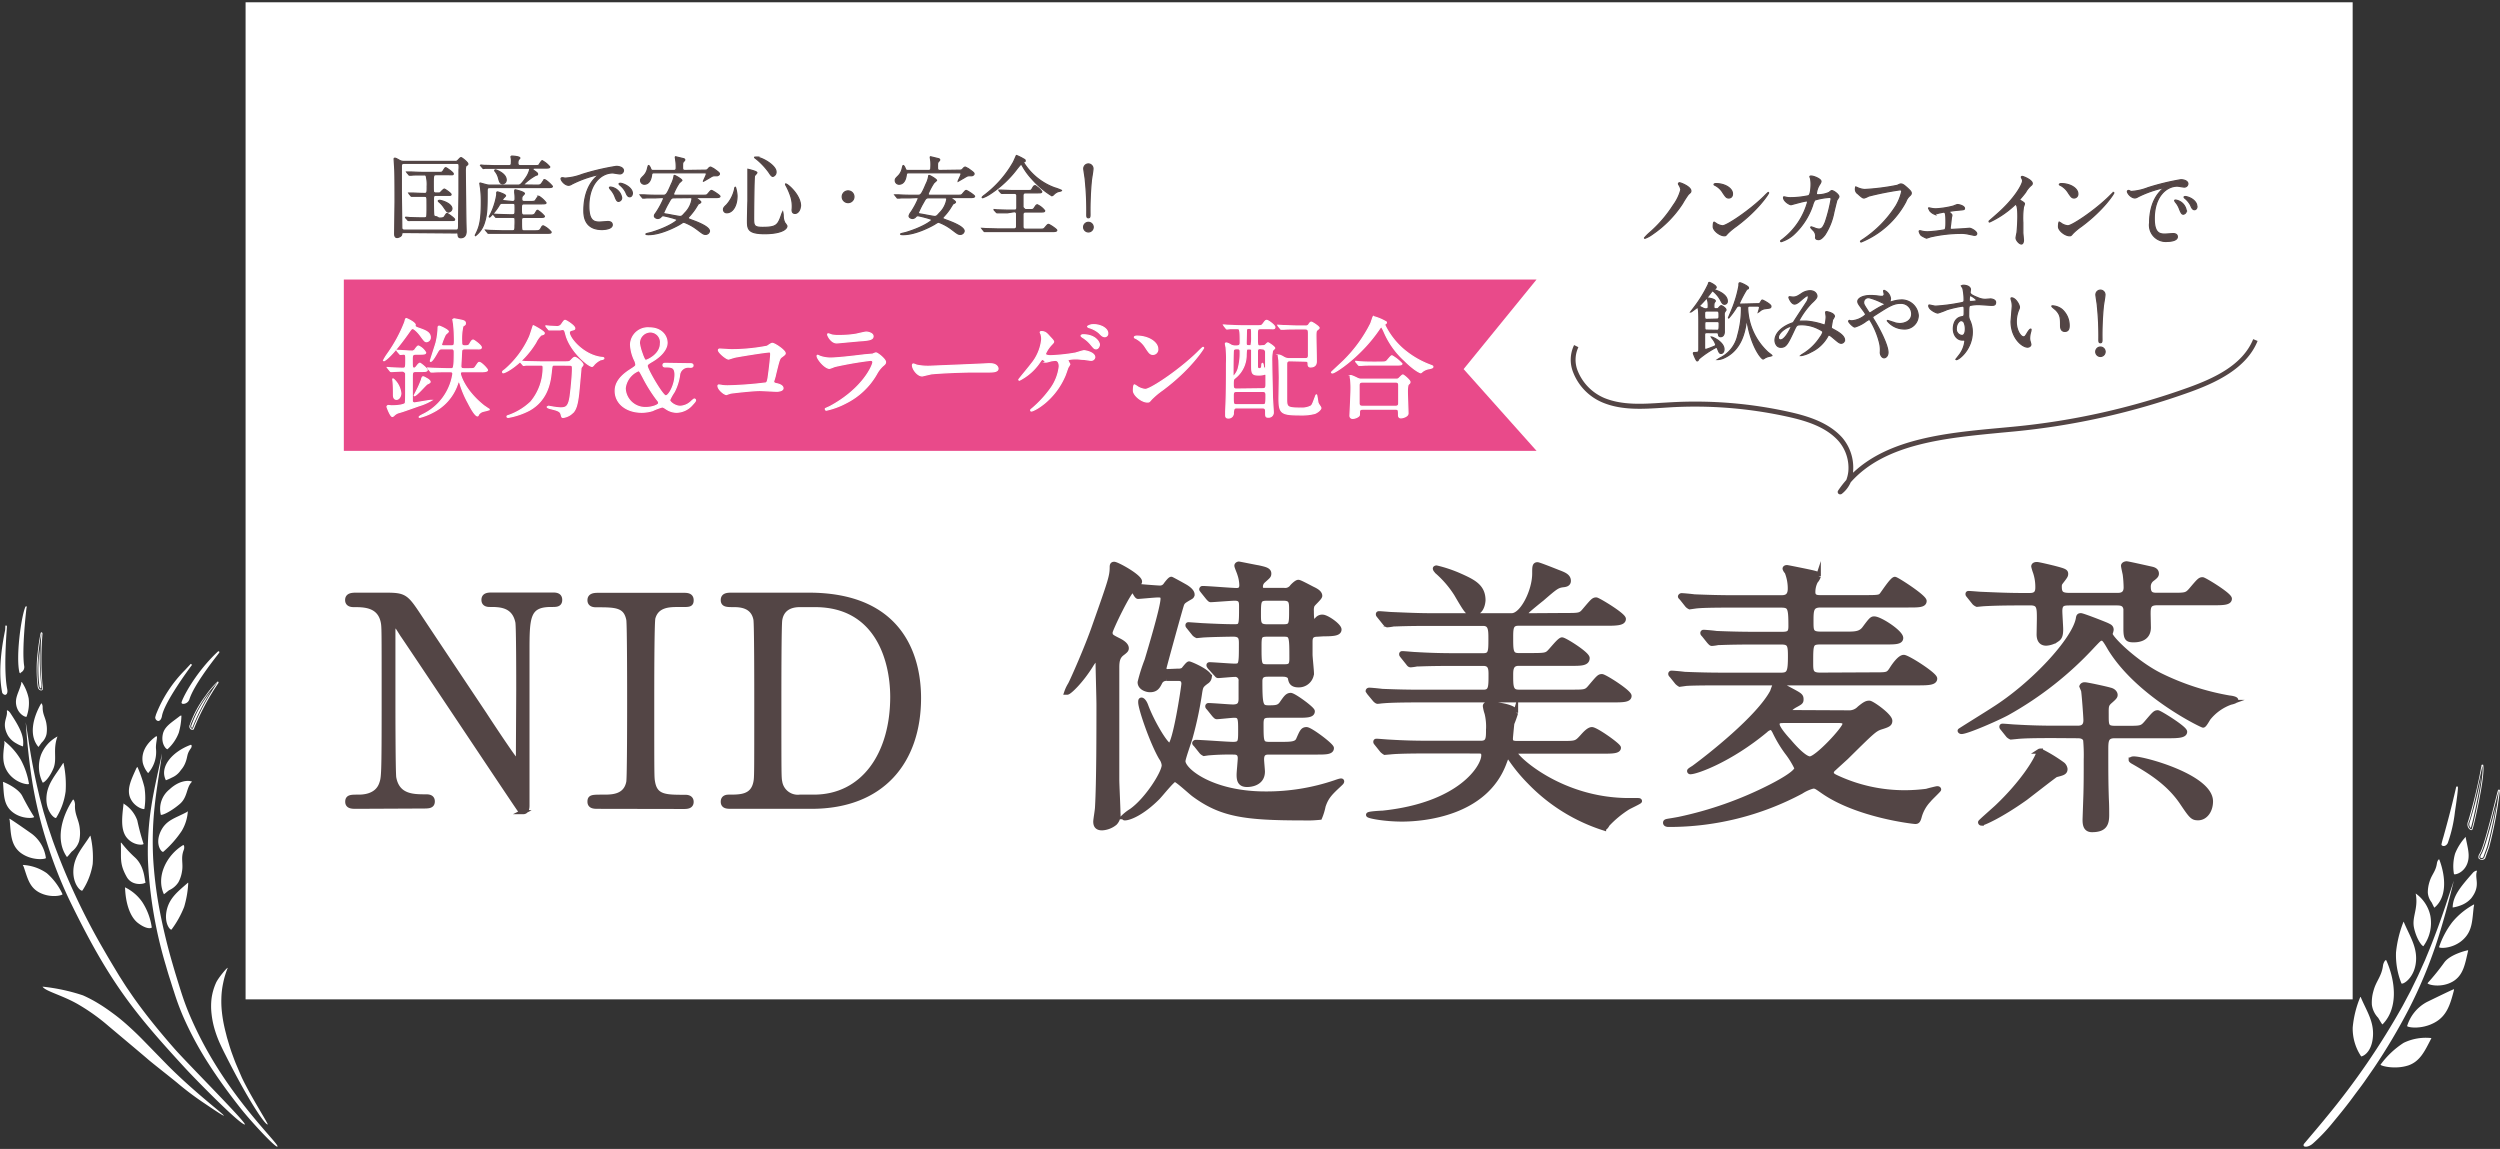 <svg xmlns="http://www.w3.org/2000/svg" viewBox="0 0 470 216"><rect x="0" y="0" width="470" height="216" fill="#333333" stroke="none"/><g><path fill="#fff" d="M46.17.43h396.13v187.45h-396.13z"/><path d="M76 43.71c-.42 0-.42 0-.49.39s-.68.55-.86.55c-.45 0-.45-.49-.45-.77l.07-6c0-.7 0-5.11-.05-6l-.12-1.95c0-.12 0-.18.13-.18s.19 0 .82.36a1.55 1.55 0 0 0 .92.23h9.62a.56.56 0 0 0 .53-.23c.4-.43.45-.47.58-.47s1.25.87 1.25 1.17c0 .12 0 .13-.33.37-.12.08-.15.73-.15.9s.1 8.65.11 9.15c0 .32.05 2.08.05 2.27s0 1.19-1 1.19c-.47 0-.48-.28-.52-.66s-.18-.24-.48-.24zm9.67-.44c.55 0 .55-.12.55-1.29 0-.91.07-5 .07-5.77v-4.3a4.77 4.77 0 0 0 0-1c-.1-.21-.33-.21-.5-.21h-9.79c-.53 0-.55.25-.55.68v4.36c0 1.08.08 5.86.08 6.83 0 .45 0 .7.55.7zm-3.17-2.27c.55 0 .9 0 1.06-.28.34-.53.37-.58.5-.58s1.4.9 1.4 1.11-.08.2-.88.2h-7.44a2.11 2.11 0 0 1-.35 0c-.07 0-.1 0-.15-.11l-.32-.34-.08-.11a.06.06 0 0 1 .06-.05c.12 0 .64.05.74.07.35 0 1.33.05 2.19.05h.52c.1 0 .38 0 .47-.21s.06-2.52.06-2.74c0-1 0-1.11-.55-1.11h-2.35s-.08 0-.15-.1l-.31-.38-.07-.12h.78c.3 0 1.4.07 2.22.07.46 0 .46-.22.46-1.37a6.39 6.39 0 0 0-.2-2 .44.44 0 0 0-.35-.12h-.41c-.7 0-1.57 0-2 .05h-.35c-.06 0-.1 0-.15-.1l-.33-.38-.07-.11h.8c.35 0 1.34.07 2.2.07h3.23c.27 0 .47 0 .63-.29.34-.53.37-.59.5-.59s1.4.89 1.4 1.13-.08.18-.88.18h-2.33c-.48 0-.55.07-.55 1.6s0 1.7.19 1.78.16.07.56.07.52 0 .62-.12.58-.62.71-.62 1.27.79 1.27 1-.22.17-.77.17h-2.03c-.52 0-.52.17-.52 1 0 .36 0 2.58.09 2.79s.36.25.53.25zm1.86-1.13c-.32 0-.36-.1-.93-.92a4.6 4.6 0 0 0-.73-.85c-.19-.16-.3-.26-.3-.33s.18-.11.23-.11c.33 0 2.21.53 2.33 1.51a.63.63 0 0 1-.6.65zM100.77 34.81c.79 0 .86 0 1.23-.58.16-.25.35-.45.45-.45a5.89 5.89 0 0 1 1.4 1.25c0 .18-.19.23-.9.23h-10.84c-.5 0-.53.18-.53.7 0 3 0 4.34-.52 5.92a4.76 4.76 0 0 1-1.66 2.42l-.05-.07s.28-.56.33-.68c.5-1.12.81-2.32.81-5.51a20.29 20.29 0 0 0-.15-2.71l-.13-.85a.08.08 0 0 1 .08-.07l1.1.3a2.5 2.5 0 0 0 .72.1h5.21c.42 0 .6 0 1.56-1.4a4.45 4.45 0 0 0 .72-1.6c0-.18-.08-.18-.4-.18h-7.96l-.35.05c-.06 0-.1-.05-.15-.11l-.33-.39-.07-.1.07-.05s.62.07.73.07c.74 0 1.42.05 2.28.05h2.24c.48 0 .48-.32.48-.57a5.79 5.79 0 0 0 0-.71l-.08-.4s.08-.12.15-.12c.23 0 1.52.08 1.52.37 0 .06-.24.28-.27.33a1.52 1.52 0 0 0-.1.55c0 .2 0 .55.47.55h2.46c.77 0 1 0 1.08-.22.43-.65.47-.71.58-.71a4.67 4.67 0 0 1 1.4 1.15c0 .18-.2.23-.88.23h-1.91c-.15 0-.37 0-.37.17s0 .15.43.46.44.37.44.52-.09.15-.32.2a10.05 10.05 0 0 0-2.3 1.73c0 .1.17.1.25.1zm-4.45 3.08c.5 0 .52-.23.52-.63a8 8 0 0 0-.07-1.07v-.35s0-.15.1-.15 1.72.4 1.72.7c0 .1-.34.4-.39.47a1 1 0 0 0-.11.51c0 .27 0 .52.5.52h1c.67 0 .93 0 1.08-.23.45-.69.5-.77.63-.77a5 5 0 0 1 1.35 1.23c0 .17-.16.2-.88.2h-3.25c-.5 0-.5.23-.5 1s0 1.12.48 1.12h.93c.85 0 1 0 1.24-.42s.28-.48.41-.48a5.2 5.2 0 0 1 1.27 1.11c0 .2-.2.22-.9.22h-2.9c-.33 0-.51.08-.51.53 0 2 0 2 .51 2h2c.68 0 .91 0 1.16-.48s.3-.45.45-.45a4.23 4.23 0 0 1 1.45 1.15c0 .23-.16.23-.88.23h-10.9c-.07 0-.1 0-.15-.11l-.32-.37-.08-.11h.06l.74.06 2.28.07h2c.46 0 .46-.25.46-1a10.8 10.8 0 0 0 0-1.33c-.08-.2-.33-.2-.48-.2h-3.06c-.05 0-.09 0-.15-.1l-.32-.38-.07-.12.74.05 2.29.07h.55c.17 0 .5 0 .5-.42a14.36 14.36 0 0 0 0-1.52c-.1-.23-.31-.23-.48-.23h-1.75c-.5 0-.53 0-.88.6a10.53 10.53 0 0 1-1.65 2 .1.1 0 0 1-.08-.09l.3-.56a13.05 13.05 0 0 0 1.11-3.53v-.4a.14.14 0 0 1 .15-.15c.07 0 1.5.45 1.5.72 0 .1-.38.41-.43.5s-.14.2-.14.28.12.15.25.15zm-1.16-4.08a.68.68 0 0 1-.65.73c-.5 0-.6-.36-.82-1.18a3.43 3.43 0 0 0-.57-1.11.32.32 0 0 1-.11-.19c0-.08.08-.15.25-.1s1.9.7 1.9 1.85zM106.24 33.49a10.61 10.61 0 0 0 3.23-.71 44.53 44.53 0 0 1 6.39-1.5c.6 0 1.35.23 1.35.8a.67.67 0 0 1-.69.61c-.21 0-1.16-.18-1.34-.18-2.12 0-4.48 2-4.48 6.24 0 2.8 1 3 2 3 .25 0 1.43-.1 1.58-.1.52 0 .82.22.82.62 0 .88-1.84.88-1.93.88-3.4 0-3.4-2.78-3.4-3.56s0-4.26 2.41-6.41a3.36 3.36 0 0 0 .42-.35h-.1a20.94 20.94 0 0 0-5 1.78 1.24 1.24 0 0 1-.57.22c-.83 0-1.63-1.12-1.41-1.35.13-.14.62.01.72.01zm10.63 3.68a.67.67 0 0 1-.58.69c-.3 0-.45-.32-.71-1a4.33 4.33 0 0 0-.84-1.3.88.88 0 0 1-.16-.3c0-.08.18-.1.33-.07a2.42 2.42 0 0 1 1.96 1.98zm2-.8c0 .44-.27.62-.48.62-.4 0-.59-.48-.75-.88a4.2 4.2 0 0 0-1.1-1.33c-.09-.07-.15-.14-.15-.22s.18-.1.23-.1a1.74 1.74 0 0 1 .42.08c.96.32 1.85 1.03 1.85 1.83zM123.34 37.19c-1.45 0-1.93 0-2.09.05h-.35c-.07 0-.1 0-.15-.1l-.32-.38-.08-.12h.8c.81.05 1.49.07 2.28.07h1.26c.52 0 .67-.07 1.53-2.1a5.46 5.46 0 0 0 .49-1.42c0-.11 0-.2.11-.2s1.37.69 1.37.94l-.5.46a11.17 11.17 0 0 0-1.08 2.07c0 .25.3.25.35.25h5.09c.75 0 .83 0 1.06-.29.47-.55.52-.61.67-.61s1.57.9 1.57 1.1-.34.23-.9.23h-3.27c-.16 0-.23 0-.23.1s.8.57.8.75-.43.3-.48.36l-.59.94a12.59 12.59 0 0 1-1.09 1.38.53.53 0 0 0-.2.33c0 .13.06.15.65.37s3.34 1.18 3.34 2.08a.72.72 0 0 1-.73.61c-.37 0-.48-.08-1.6-.93a9.64 9.64 0 0 0-2.45-1.35c-.18 0-.25.05-.8.4-.16.1-3.33 1.93-5.86 1.93-.13 0-.51 0-.51-.1s.86-.25 1-.3c3.31-1 4.89-2.21 4.89-2.39s-2.49-.77-2.64-.77a.51.51 0 0 0-.38.19.81.81 0 0 1-.64.33c-.26 0-.63-.19-.63-.45s.12-.35.37-.72a15.45 15.45 0 0 0 1.36-2.54c0-.22-.23-.22-.35-.22zm8.88-5.19c.6 0 .7 0 .89-.23s.32-.35.5-.35l.55.28c1 .72 1.09.8 1.09 1s-.32.32-.42.34h-.48c-.32 0-.42.05-.89.34-.13.08-1.19.7-1.21.7 0-.13.55-1.13.55-1.36s-.18-.24-.38-.24h-9.47c-.14 0-.42 0-.45.37-.12 1-.52 1.78-1.37 1.78a.71.71 0 0 1-.7-.7c0-.31.1-.4.6-.9a2.78 2.78 0 0 0 .7-1.34c.13-.5.15-.57.22-.57s.26.3.31.45c.15.38.19.48.52.48h3.91c.44 0 .44-.31.44-.53a7.71 7.71 0 0 0-.06-1.17l-.11-.78s0-.1.06-.1l1.52.37a.27.27 0 0 1 .2.23 2 2 0 0 1-.28.37c-.14.15-.14.25-.14 1.08 0 .38.1.53.49.53zm-5.4 5.18c-.6 0-.65.1-1.06.83a16.72 16.72 0 0 0-1 2c0 .15 0 .17.7.27.38.07 2.21.42 2.36.42.37 0 .5-.16.92-.64a4.7 4.7 0 0 0 1.36-2.64c0-.27-.18-.27-.38-.27zM138.56 36.86c0 1.86-.86 3.13-1.88 3.13a.58.58 0 0 1-.66-.6c0-.19 0-.35.56-.85a6.49 6.49 0 0 0 1.53-3c0-.22.09-.34.14-.34s.31 1.04.31 1.66zm3.73-4.4c0 .13-.43.52-.45.62-.11.41-.16 7.11-.16 7.77 0 1.5 0 1.9 1.66 1.9 2.56 0 2.9-.38 3.55-2.25a4 4 0 0 1 .26-.65 3.38 3.38 0 0 1 .09.72 2.94 2.94 0 0 0 .31 1.33 2.81 2.81 0 0 1 .39.58c0 .72-1.34 1.45-4.18 1.45-3.23 0-3.23-.93-3.23-2.51 0-.57.06-3.1.08-3.61v-5.98s1.68.37 1.68.63zm-.29-2.93c1.29 0 3.89 1.62 3.89 2.75a.83.83 0 0 1-.58.88c-.18 0-.35-.13-.72-.72a13 13 0 0 0-2.59-2.71c-.11-.06-.15-.15-.13-.17l.13-.03zm8.47 9.17c0 .77-.47 1.42-1 1.42s-.55-.45-.55-.68a6.17 6.17 0 0 0-.36-2.82 11.76 11.76 0 0 0-.8-1.78.35.35 0 0 1-.07-.25c.23-.15 2.81 2.02 2.81 4.11zM158.34 37a1.1 1.1 0 1 1 1.1 1.09 1.1 1.1 0 0 1-1.1-1.09zM171.22 37.19c-1.45 0-1.93 0-2.1.05h-.35c-.06 0-.1 0-.14-.1l-.32-.38-.09-.12h.8c.82.05 1.5.07 2.28.07h1.27c.52 0 .67-.07 1.53-2.1a5 5 0 0 0 .48-1.42c0-.11 0-.2.12-.2s1.37.69 1.37.94l-.5.46a11.26 11.26 0 0 0-1.09 2.07c0 .25.3.25.35.25h5.1c.75 0 .83 0 1.06-.29.47-.55.52-.61.67-.61s1.56.9 1.56 1.1-.33.23-.89.23h-3.27c-.16 0-.23 0-.23.1s.8.57.8.75-.43.3-.48.36l-.59.94a11 11 0 0 1-1.1 1.38.53.53 0 0 0-.2.33c0 .13.07.15.65.37s3.35 1.18 3.35 2.08a.72.72 0 0 1-.73.61c-.37 0-.49-.08-1.6-.93a9.64 9.64 0 0 0-2.45-1.35c-.18 0-.25.05-.8.4-.16.1-3.33 1.93-5.86 1.93-.13 0-.51 0-.51-.1s.86-.25 1-.3c3.31-1 4.89-2.21 4.89-2.39s-2.49-.77-2.64-.77a.52.52 0 0 0-.39.19.8.8 0 0 1-.63.33c-.27 0-.63-.19-.63-.45a1.61 1.61 0 0 1 .36-.72 14.78 14.78 0 0 0 1.37-2.54c0-.22-.23-.22-.35-.22zm8.87-5.19c.6 0 .7 0 .9-.23s.32-.35.5-.35l.55.28c1 .72 1.08.8 1.08 1s-.31.32-.41.34h-.48c-.32 0-.42.05-.89.34l-1.21.7c0-.13.55-1.13.55-1.36s-.18-.24-.38-.24h-9.47c-.14 0-.42 0-.45.37-.12 1-.52 1.78-1.37 1.78a.7.7 0 0 1-.7-.7c0-.31.1-.4.6-.9a2.78 2.78 0 0 0 .7-1.34c.13-.5.15-.57.22-.57s.26.3.31.45c.15.38.19.48.52.48h3.91c.43 0 .43-.31.43-.53a9.24 9.24 0 0 0 0-1.17l-.11-.78s0-.1.06-.1l1.52.37a.27.27 0 0 1 .2.23 2 2 0 0 1-.28.37c-.14.15-.14.25-.14 1.08 0 .38.1.53.49.53zm-5.39 5.18c-.6 0-.65.1-1.06.83a16.72 16.72 0 0 0-1 2c0 .15 0 .17.7.27.38.07 2.21.42 2.36.42.37 0 .5-.16.92-.64a4.7 4.7 0 0 0 1.38-2.6c0-.27-.18-.27-.38-.27zM189.42 40h-1.58a2.6 2.6 0 0 1-.39 0 .22.22 0 0 1-.16-.1l-.35-.38a.26.26 0 0 1-.05-.12h.05l.48.05 2 .06h1.3c.15 0 .45 0 .45-.46v-2.33a.41.41 0 0 0-.47-.37h-2.03a2.27 2.27 0 0 1-.35 0 .39.39 0 0 1-.15-.1l-.33-.38a.22.22 0 0 1-.05-.12h.5l1.81.07h3.12c.58 0 .63 0 .8-.29.33-.56.38-.61.56-.61a3.27 3.27 0 0 1 1.27 1.1c0 .23-.25.23-.67.23h-2.38c-.27 0-.48.12-.48.5v2.23s.32.43.51.43h.74c.6 0 .66 0 .86-.28.37-.57.4-.62.6-.62a3.55 3.55 0 0 1 1.37 1.1c0 .24-.27.24-.74.24h-2.81c-.18 0-.53 0-.53.46v2.35a.42.42 0 0 0 .48.43h2.58c.75 0 .83 0 1.06-.28.47-.55.52-.62.69-.62s1.54.89 1.54 1.1-.33.24-.88.24h-12.67c-.06 0-.1 0-.15-.1l-.31-.38-.09-.12h.07l.73.05 2.28.06h3a.43.43 0 0 0 .47-.46v-2.42a.41.41 0 0 0-.45-.36zm2.86-10.19c.4.21.45.23.45.4s0 .15-.31.21v.12a11.53 11.53 0 0 0 5.82 4.76 8.6 8.6 0 0 1 1.33.5c0 .12-.56.2-.66.23a2.15 2.15 0 0 0-.83.57.67.67 0 0 1-.34.2 16.36 16.36 0 0 1-3.74-3.17 12.27 12.27 0 0 1-1.79-2.47c0-.08-.19-.25-.27-.25s-.27.24-.65.7a20 20 0 0 1-5.16 4.86 6.36 6.36 0 0 1-1.37.7s-.11 0-.11-.06.21-.25.33-.34a20.25 20.25 0 0 0 5.53-6.27c.11-.19.56-1.27.58-1.27s.58.22 1.19.57zM203.72 42.7a.9.9 0 1 1 1.8 0 .9.9 0 0 1-1.8 0zm1.76-11c0 .38-.25 1.76-.3 2.21a58.93 58.93 0 0 0-.26 6.35c0 .43 0 .68-.3.68s-.3-.23-.3-.65a56.66 56.66 0 0 0-.28-6.39c0-.34-.29-1.9-.29-2.2a.88.88 0 0 1 .87-.88.89.89 0 0 1 .86.91zM315.63 34.75a.54.54 0 0 1-.08-.21.2.2 0 0 1 .19-.18c.25 0 2.14.75 2.14 1.53 0 .23-.05.28-.47.65a18.6 18.6 0 0 0-1.11 1.73 20.33 20.33 0 0 1-5.6 5.73 5.67 5.67 0 0 1-1.45.8.07.07 0 0 1-.08-.08 9.23 9.23 0 0 1 1-1 23.83 23.83 0 0 0 4.43-5.15 8.66 8.66 0 0 0 1.4-2.91 2.27 2.27 0 0 0-.37-.91zM326.36 42.58a12 12 0 0 0-1.6 1.34c-.31.37-.34.4-.58.4-.88 0-2.09-1-2.09-1.69 0-.11 0-.86.17-.86a3.94 3.94 0 0 1 .49.31 2.65 2.65 0 0 0 1.1.37c.8 0 5.11-2.88 7.82-5.55a9.63 9.63 0 0 1 .75-.72.11.11 0 0 1 .08.08c0 .15-1.91 3.19-6.14 6.32zm-1.36-5.36c-.44 0-.6-.26-1.14-1.07a3.71 3.71 0 0 0-1.48-1.34c-.06 0-.14-.08-.14-.14s.13-.15.35-.15c1.75 0 3.11.93 3.11 1.89.02.49-.25.81-.7.81zM343.87 36.18c.36-.31.41-.34.52-.34.33 0 1.32.72 1.32 1.14 0 .13-.36.6-.4.72s-.46 1.85-.54 2.19a11.76 11.76 0 0 1-1.69 4.25c-.18.23-.7.9-1.16.9s-.59-.16-.59-.39a1.48 1.48 0 0 0-.45-1.35c-.41-.44-.46-.49-.46-.59l.08-.06a6.55 6.55 0 0 1 .88.31 2.56 2.56 0 0 0 .6.11c.57 0 .83-.47 1.18-1.32a28.67 28.67 0 0 0 1.09-4.3c0-.34-.18-.34-.33-.34a12.08 12.08 0 0 0-2.72.49 2.78 2.78 0 0 0-.4.89 13.17 13.17 0 0 1-3.63 5.64 6.31 6.31 0 0 1-2.3 1.3.1.1 0 0 1-.11-.1c0-.06 0-.08.32-.31a13.28 13.28 0 0 0 4.75-7.02.19.19 0 0 0-.22-.21c-.47 0-2.79.69-2.9.69-.31 0-1.4-.66-1.4-1.34 0-.07 0-.13.1-.13a3.93 3.93 0 0 1 .39.08 4.08 4.08 0 0 0 .93.08 16.77 16.77 0 0 0 3.27-.37c.44-.19.48-1.76.48-2.23a6.09 6.09 0 0 0-.09-1 2.6 2.6 0 0 1-.13-.36c0-.11.18-.11.24-.11.5 0 1.84.55 1.84 1 0 .13-.06.27-.28.62a3.8 3.8 0 0 0-.58 1.66c0 .24.11.24.4.24a5.3 5.3 0 0 0 1.99-.44zM349.18 35.27a4 4 0 0 0 1.35.36 42.09 42.09 0 0 0 6.14-.78c.51-.23.57-.26.68-.26.36 0 .62.22 1.13.66.73.66.83.83.83 1.06s-.08.3-.38.59a2.65 2.65 0 0 0-.63 1 16.59 16.59 0 0 1-8.4 7.59.11.11 0 0 1-.12-.1c0-.06.05-.09.22-.21a21.15 21.15 0 0 0 6.43-6.45 9.24 9.24 0 0 0 1.1-2.75c0-.27-.27-.29-.35-.29a55.67 55.67 0 0 0-5.87 1.17 4.34 4.34 0 0 1-.84.36c-.21 0-.33 0-1.17-.78a1 1 0 0 1-.48-.91 1.89 1.89 0 0 1 .05-.38 1.08 1.08 0 0 1 .31.12zM363.2 39.19a4.62 4.62 0 0 0 .73.07 16.27 16.27 0 0 0 3.31-.52 7.28 7.28 0 0 1 .73-.28c.42 0 1.35.28 1.35.72 0 .23-.11.24-1 .32s-1 .1-1.73.21c0 0-.11 0-.11.1a.28.28 0 0 0 .11.18c.33.33.36.36.36.49s-.1.42-.1.51c-.1.92-.1 1-.21 1.75a.58.58 0 0 0 0 .18c0 .16 0 .21.34.21l2.28-.13 1-.08c.38 0 1.36.6 1.36 1s-.49.31-.53.31l-1.09-.23a6.1 6.1 0 0 0-1.42-.13 25.79 25.79 0 0 0-5.34.59c-.16 0-1 .31-1.06.31a5.75 5.75 0 0 1-1-.52 1.78 1.78 0 0 1-.37-.74c0-.06 0-.13.15-.13a2.14 2.14 0 0 1 .4.09 5.31 5.31 0 0 0 1.06.11 24.37 24.37 0 0 0 3.18-.37c.24-.12.24-.84.24-1.52 0-1.56-.11-1.81-.42-1.81-.08 0-.51.1-.77.15s-.86.25-.94.25a2.3 2.3 0 0 1-.88-.62c-.05-.09-.26-.49-.26-.52l.06-.07.57.12zM379.89 37.71c.63.39.7.46.7.6s-.18.56-.2.66a16.06 16.06 0 0 0-.1 2.88v1.95l.12 1.35s0 .72-.39.72-1-.7-1-1.14c0-.16.16-.88.18-1 .09-.88.16-2.14.16-3 0-.58 0-2.29-.43-2.29-.08 0-.14.06-.27.19a17.85 17.85 0 0 1-4.63 3.11s-.08 0-.08-.1a.14.14 0 0 1 .05-.11l1.14-1c3.84-3.29 5.11-6 5.11-6.51a.87.87 0 0 0-.13-.46 2 2 0 0 1-.11-.26.16.16 0 0 1 .16-.13c.25 0 1.89.69 1.89 1.31a.39.39 0 0 1-.15.32 4.67 4.67 0 0 0-1.1 1.34c-.28.39-.8 1-1.11 1.36a.26.26 0 0 0 .19.21zM391.27 42.58a10.82 10.82 0 0 0-1.6 1.34c-.31.37-.34.4-.59.4-.87 0-2.08-1-2.08-1.69 0-.11 0-.86.16-.86a2.87 2.87 0 0 1 .49.31 2.69 2.69 0 0 0 1.11.37c.8 0 5.11-2.88 7.81-5.55.26-.26.72-.72.75-.72a.11.11 0 0 1 .08.08c0 .15-1.9 3.19-6.13 6.32zm-1.34-5.36c-.44 0-.6-.26-1.14-1.07a3.78 3.78 0 0 0-1.48-1.34c-.07 0-.15-.08-.15-.14s.13-.15.36-.15c1.74 0 3.11.93 3.11 1.89a.72.72 0 0 1-.7.81zM400.63 36a10.36 10.36 0 0 0 3.16-.7 44.9 44.9 0 0 1 6.21-1.51c.59 0 1.32.23 1.32.78a.66.66 0 0 1-.67.6c-.21 0-1.14-.18-1.32-.18-2.03.01-4.33 1.91-4.33 6.11 0 2.73 1 2.91 2 2.91.24 0 1.4-.09 1.54-.09.51 0 .8.21.8.6 0 .86-1.79.86-1.89.86a3.06 3.06 0 0 1-3.32-3.48c0-.72 0-4.17 2.36-6.27a3.21 3.21 0 0 0 .41-.34h-.1a20.78 20.78 0 0 0-4.87 1.71 1.26 1.26 0 0 1-.55.21c-.82 0-1.6-1.09-1.39-1.32s.54.11.64.11zm10.4 3.6a.66.66 0 0 1-.57.67c-.29 0-.44-.31-.7-.94a4.13 4.13 0 0 0-.76-1.33.88.88 0 0 1-.16-.3c0-.08.17-.1.32-.06a2.34 2.34 0 0 1 1.84 1.91zm2-.78c0 .42-.26.6-.47.6-.39 0-.57-.47-.73-.86a4.28 4.28 0 0 0-1.08-1.3c-.08-.07-.14-.13-.14-.21s.17-.1.22-.1a1.66 1.66 0 0 1 .41.08c.93.26 1.76.97 1.76 1.74zM320.88 62.53c-.42 0-.42.24-.42.44v2.41c0 .1 0 .32.26.32a17.23 17.23 0 0 0 1.62-.62.34.34 0 0 0 .22-.29 3.26 3.26 0 0 0-.52-1 2.85 2.85 0 0 1-.32-.44c.31 0 2.39 1 2.39 2.31 0 .45-.23.78-.54.78s-.36-.16-.62-.77c-.09-.24-.14-.37-.32-.37a18.15 18.15 0 0 0-3.24 2.17c-.16.32-.18.37-.34.37s-.69-1.3-.69-1.42.07-.14.18-.14c.85 0 .85-.1.85-.8v-4.91c0-1.12 0-2.78-.26-2.78-.07 0-1.14.86-1.24.86h-.05l.52-.68a24.55 24.55 0 0 0 2.8-4.53c.08-.31.08-.34.21-.34s1.27.57 1.27.91a.23.23 0 0 1-.14.21c-.1.05-.17.08-.17.17s0 .08.49.27c.31.12 1.91.77 1.91 1.94a.53.53 0 0 1-.54.6c-.16 0-.37-.05-.68-.7a5.55 5.55 0 0 0-1.5-1.81c-.13 0-.21.12-.29.23a21.18 21.18 0 0 1-2.15 2.49c-.05 0-.08.07-.08.12s0 .06.4.26.54.28.77.28c.47 0 .49-.15.49-.49a4 4 0 0 0-.08-1 4.61 4.61 0 0 1-.13-.46s0-.08.16-.08 1.38.18 1.38.57l-.21.3s-.07.19-.07.66c0 .23 0 .48.35.48s.4 0 .53-.14c.3-.34.39-.44.53-.44s.87.48.87.77a2.9 2.9 0 0 1-.31.54 5 5 0 0 0 0 .8v2.83s0 .88-.68.88c-.36 0-.39-.2-.42-.48s-.33-.27-.44-.27zm1.87-2.53c.43 0 .43-.23.43-.59 0-.78 0-.94-.43-.94h-1.87c-.42 0-.42.24-.42.58 0 .8 0 1 .42 1zm0 2.1c.42 0 .46 0 .46-1.29 0-.37-.25-.37-.43-.37h-1.87c-.42 0-.42.14-.42.63 0 .93 0 1 .42 1zm7.73-5a.46.46 0 0 0 .49-.26c.23-.38.25-.42.36-.42s1.6.78 1.6 1.15-.18.34-1.08.46a1.83 1.83 0 0 0-1.07.52l-.21.13s.23-.75.23-.89-.16-.25-.31-.25h-1.49c-.23 0-.44 0-.44.41a11.81 11.81 0 0 0 3.84 8.3c.12.1.72.52.72.6l-.29.1a3.06 3.06 0 0 0-1 .33 1.62 1.62 0 0 1-.36.21c-.32 0-2.21-2.25-3-7 0 0 0-.26-.09-.26s-.09.14-.1.31c-.25 2-1 5.3-4.14 6.74a3.13 3.13 0 0 1-1.15.31h-.08l.35-.23a6.22 6.22 0 0 0 3.45-4.36 18.19 18.19 0 0 0 .68-4.93c0-.29 0-.54-.37-.54s-.41 0-.72.51a13.14 13.14 0 0 1-1.3 1.74l-.05-.05.6-1.42a22.23 22.23 0 0 0 1.37-4.59c0-.47 0-.55.21-.55s1.58.65 1.58.91-.05.16-.34.34a22.8 22.8 0 0 0-1.37 2.58c0 .18.17.18.27.18zM339.79 55.59c-.22 0-.9.59-1.16.82s-.83.75-1.25.75c-.61 0-1.06-1.16-1.06-1.21s0-.16.13-.16l.55.06c.52 0 .72 0 1.69-.65a2.87 2.87 0 0 1 1.57-.54c1.07 0 1.32.74 1.32 1s-.15.54-1 1.32a14.67 14.67 0 0 0-2.39 3.31c0 .08.11.09.16.09h1.32a13.3 13.3 0 0 1 3.08.65.61.61 0 0 0 .26.07c.21 0 .31-1.34.31-1.5s-.1-.85-.1-.91.11-.1.18-.1 1.47.26 1.47.9a3.64 3.64 0 0 1-.36.63s-.23 1.34-.23 1.39c0 .21.1.26.37.4.64.35 2.12 1.11 2.12 2a.63.63 0 0 1-.6.62c-.33 0-.51-.13-1.65-1.11 0 0-.5-.42-.66-.42s-.18.11-.23.19a7 7 0 0 1-3.19 3 5.72 5.72 0 0 1-1.76.65h-.13a1.92 1.92 0 0 1 .31-.23 10.09 10.09 0 0 0 3.35-3.23 2.85 2.85 0 0 0 .49-.92c0-.15 0-.23-.9-.67a7.07 7.07 0 0 0-3-.74c-1 0-1 .07-1.32.66-1.4 3-1.68 3.58-2.7 3.58-.83 0-1.08-.9-1.08-1.3 0-1.39 1.45-2.63 3.16-3.23a.57.57 0 0 0 .41-.32c.37-.61 2.41-3.68 2.49-3.83a2.2 2.2 0 0 0 .21-.73c.03-.17-.05-.29-.18-.29zm-5.46 7.85c0 .28.13.47.42.47.9 0 2-2.39 2-2.46a.07.07 0 0 0-.07-.08c-.62 0-2.35 1.11-2.35 2.07zM348.18 60.31a4.46 4.46 0 0 0 2.57-1.14 1.56 1.56 0 0 0-.26-.52c-1.09-1.48-1.22-1.64-1.22-2 0-.52.86-1.09 2.39-1.09a10.52 10.52 0 0 1 1.51.11 4.26 4.26 0 0 0 .61.05.4.4 0 0 0 .45-.44l-.11-.57a.1.1 0 0 1 .11-.11 1.9 1.9 0 0 1 1.18 1.56l-.09.47s0 .15.12.15l.49-.15a6.72 6.72 0 0 1 1.57-.24 3.13 3.13 0 0 1 3.13 2.93 2.57 2.57 0 0 1-2.82 2.52 4.06 4.06 0 0 1-3-1.53s0-.06.09-.06l.69.22a4.27 4.27 0 0 0 1.59.36c.85 0 2.22-.44 2.22-1.81a2 2 0 0 0-2.07-2c-1.35 0-2.2.54-4.77 2.19-.49.31-.49.32-.49.44a.81.81 0 0 0 .18.39c1 1.58 2.69 4.78 2.69 6.22 0 .63-.39 1-.74 1s-.7-.47-.7-1a5.71 5.71 0 0 0-.18-1.95 15 15 0 0 0-1.71-4.06c-.06-.09-.13-.19-.22-.19a3.58 3.58 0 0 0-.69.42 6.67 6.67 0 0 1-2 1c-.3 0-1.15-.88-1.15-1.08a.16.16 0 0 1 .15-.16c.02.04.3.07.48.07zm2.18-3.46c0 .32.06.44.73 1.48.29.44.31.49.44.49s.26-.12.39-.2c.44-.29 1.6-1 2.15-1.22.16-.08.23-.15.23-.23s-.05-.1-.51-.29a11.91 11.91 0 0 0-2.26-.88.89.89 0 0 0-1.17.85zM363.87 57.56a33.08 33.08 0 0 0 4.43-.56c.85-.15.95-.16.95-.59a9.64 9.64 0 0 0-.23-2.21l-.28-.46s.25-.11.34-.11c.72 0 1.36.29 1.36.81l-.07.51c0 .37.47.62 1.43 1a3.48 3.48 0 0 0 1.44.33l1-.08s.93.06.93.63-.31.57-.88.57l-2.16-.14a7.63 7.63 0 0 0-1.76.16c-.23.1-.26.32-.26 1.76a2.1 2.1 0 0 0 .21 1.06 5.07 5.07 0 0 1 .47 2.19c0 3.16-2.46 5.18-3 5.18l-.08-.06s.66-.82.78-1a5.34 5.34 0 0 0 .91-2.39s0-.23-.16-.23h-.34c-.88 0-1.67-.83-1.67-2.13 0-.21 0-2 1.58-2.25.46-.06.46-.16.46-1s0-1-.33-1a20.52 20.52 0 0 0-2.88.65 15.36 15.36 0 0 1-1.74.65c-.36 0-1.71-.68-1.71-1.35 0-.06 0-.15.08-.16s.96.22 1.18.22zm4.84 2.71c-.41 0-.93.66-.93 1.49a1.19 1.19 0 0 0 1.06 1.31c.63 0 .65-1 .65-1.24a3.13 3.13 0 0 0-.21-1.14.67.67 0 0 0-.57-.42zm1.5-3.9c0 .26.06.31.29.31.07 0 1.12 0 1.12-.27a3.62 3.62 0 0 0-1.23-.87c-.12.04-.18.46-.18.83zM379.65 57.74c0 .13 0 .18-.2.65a5.74 5.74 0 0 0-.39 2.1c0 1.65.85 2.84 1.35 2.84.28 0 .34-.08.83-.9.1-.16.38-.55.51-.55s.08.06.08.13a1.64 1.64 0 0 1-.05.32 4.54 4.54 0 0 0-.21 1.24 2.11 2.11 0 0 0 .1.65 4 4 0 0 1 .13.54c0 .32-.34.5-.62.5-1 0-3.1-1.71-3.1-4.82l.23-2.88a4.49 4.49 0 0 0-.11-.94 1.93 1.93 0 0 1-.13-.56l.1-.06c.75 0 1.48 1.3 1.48 1.74zm7.94.38a4 4 0 0 1 1.41 3.11c0 .31 0 1.07-.81 1.07s-.8-.88-.8-1.09c0-1.35 0-2-.86-2.9-.13-.13-.78-.63-.78-.73s.06-.08.14-.08a3.16 3.16 0 0 1 1.7.62zM394 66.13a.88.88 0 0 1 1.76 0 .88.88 0 0 1-1.76 0zm1.73-10.73c0 .37-.25 1.72-.3 2.16a56.31 56.31 0 0 0-.26 6.21c0 .42 0 .66-.29.66s-.29-.22-.29-.63a54 54 0 0 0-.28-6.25c0-.33-.28-1.86-.28-2.15a.85.85 0 1 1 1.7 0z" fill="#534545" stroke="#534545" stroke-miterlimit="10" stroke-width=".23"/><path d="M67 151.6c-.82 0-1.64 0-1.64-.88s.66-.87 2-.87c.71 0 3.49 0 4.36-2.45.43-1.25.49-1.31.49-15.74 0-13.73 0-13.78-.17-14.71-.65-3.27-3.65-3.27-5.5-3.27-.32 0-1.2 0-1.2-.87s.82-.93 1.64-.93h5.28c3.92 0 4 .17 6.81 4.42 3.32 5 8.66 13 12 18 .7 1.09 5.72 8.71 6 8.71s.38-.38.38-1.08c0-1.53.06-10.46.06-12.37s0-11.6-.16-12.58c-.66-3.33-3.44-3.33-5.23-3.33-.33 0-1.15 0-1.15-.87s.76-.93 1.53-.93h11.33c.6 0 1.41 0 1.41.93s-.76.87-1.63.87c-4.52 0-4.52 2.45-4.52 9v28.76c0 .28 0 1.2-.71 1.2a1 1 0 0 1-.7-.43c-.33-.39-21.68-32.47-22-32.85-1-1.58-1.09-1.8-1.36-1.8s-.44.44-.44 1v13.61s0 13 .16 14.06c.66 3.59 3.65 3.59 6 3.59.43 0 1.25 0 1.25.87s-.71.88-1.74.88zM112.43 151.6c-.71 0-1.53 0-1.53-.88s.44-.87 2.56-.87c1.58 0 4.2 0 4.74-2.83.16-.93.16-13.45.16-15 0-2.24 0-14.55-.16-15.53-.54-2.78-2.51-2.78-6.1-2.78-.33 0-1.2 0-1.2-.87s.82-.93 1.58-.93h16c.65 0 1.47 0 1.47.93s-.49.82-2.51.82c-1.63 0-4 .05-4.68 2.5-.22.77-.22 13-.22 15.53 0 14.43 0 14.49.16 15.36.49 2.83 2.45 2.83 6.1 2.83.27 0 1.15 0 1.15.87s-.82.88-1.47.88zM152.05 111.88c18.47 0 20.65 13.08 20.65 19.34 0 11.77-6.7 20.38-20.16 20.38h-15c-.82 0-1.58 0-1.58-.88s.81-.87 1.14-.87c2.12 0 4.47 0 5-2.83.16-.87.16-.93.16-15.42 0-2.56 0-14.21-.16-15.14-.49-2.61-2.84-2.78-4.14-2.78s-2 0-2-.87.76-.93 1.58-.93zm-1.68 1.8c-2 0-3.44.87-3.76 2.84-.17.92-.17 12.63-.17 15.08 0 14.49 0 14.55.17 15.42a3.42 3.42 0 0 0 3.76 2.83h2.63c9.26 0 14.82-7.95 14.82-18.84 0-6.87-2.83-17.33-14.6-17.33zM221.46 126.16a1.68 1.68 0 0 0 1-.22c.16-.16.87-1.14 1.09-1.14s3.81 1.52 3.81 2.5a1.17 1.17 0 0 1-.6.87c-.92.71-1 .82-1.19 1.91a68.6 68.6 0 0 1-1.8 8.55c-.17.66-1.36 3.92-1.36 4.47 0 1.74 5.39 6.15 15.47 6.15a40.05 40.05 0 0 0 13.12-2.12c1.08-.38 1.25-.38 1.25-.22s-.22.33-.38.49c-1.75 1.64-2.51 2.34-3.11 4.14a10.89 10.89 0 0 1-.65 2.13 22.84 22.84 0 0 1-3.11.11c-11.06 0-15.41-.66-20.53-4.42-.6-.43-3.16-2.83-3.6-2.83s-2.72 2.89-3.27 3.43c-2.83 2.83-5.23 3.82-6.15 3.82-.11 0-.17-.11-.17-.22a8.5 8.5 0 0 1 1.42-1.09c3-2.13 6.16-7.19 6.16-8.61a2.84 2.84 0 0 0-.55-1.41c-1.74-3-3.87-9.27-3.87-10.41 0-.27 0-.44.17-.44s.54.33.81 1.09c1.15 3.11 3.76 7.47 4.47 7.47 1 0 2.67-11.12 2.67-11.61 0-.92-.6-1-1.09-1h-2.18a1.3 1.3 0 0 0-1.2.66c-.43.87-.76 1.47-1.9 1.47-.6 0-1.86-.38-1.86-1.42a32.82 32.82 0 0 1 1.31-4.14c.65-2.18 3-10 3-11.55 0-.6-.32-.71-.92-.71s-3.44.28-3.76.28-.77-1.26-1-1.26c-.65 0-4.25 7.47-4.25 8 0 .71.17.81 1.58 1.52.44.22 1.47.77 1.47 1.47 0 .33-.21.49-.7.88-.93.65-1.09 1.47-1.09 2.77v21.08c0 .88.22 5.29.22 6.27a2.2 2.2 0 0 1-.6 1.85 4.16 4.16 0 0 1-2.4.93c-1 0-1.2-.55-1.2-1.2 0-.38.33-2.23.33-2.67.27-4.68.27-14.33.27-19.34 0-1.09-.16-6.75-.16-7.46 0-.49 0-1.25-.33-1.25a7 7 0 0 0-1 1.3c-1.85 3-4.08 5.12-4.46 5.12h-.11a7.19 7.19 0 0 1 .7-1.47c.39-.71 3.16-6.92 4.58-11.06 2.94-8.33 3.27-9.26 3.27-11 0-.33.05-.55.38-.55.55 0 4.79 2.34 4.79 3.27 0 .16-.11.27-.27.49s-.22.22-.22.33 4 .38 4.2.38a1.29 1.29 0 0 0 1.25-.65c.76-1 .93-1 1-1s2.45 1.31 2.72 1.48 1.2.76 1.2 1.41a.53.53 0 0 1-.27.44c-1.31.76-1.48.87-1.69 1.36s-3.33 11.87-3.33 12c0 .66.39.66.71.66zm26.25-6.92c-1.2 0-1.41.54-1.41 1.42v2.39c0 .55.27 3 .27 3.6a2.4 2.4 0 0 1-2.45 2.12c-1.26 0-1.42-.65-1.53-1.25s-.82-.76-1.36-.76h-2.89c-.71 0-1.47.11-1.47 1.3 0 4.63.17 5 1.64 5s2-.05 2.56-.93c.7-1 1-1.41 1.58-1.41s4.08 2.56 4.08 3c0 .76-1.09.76-2.94.76h-5.23c-1.2 0-1.47.38-1.47 1.58 0 3.49 0 3.87 1.58 3.87h2c2 0 3.06 0 3.44-.87.65-1.47.81-1.91 1.52-1.91s4.69 3 4.69 3.49c0 .76-1.09.76-2.89.76h-8.77c-.65 0-1.47 0-1.47 1.36 0 .38.16 2 .16 2.29 0 2.45-2.67 2.45-2.89 2.45-1.3 0-1.52-.76-1.52-1.85 0-.49.22-2.67.22-3.11 0-1.09-.76-1.14-1.25-1.14a47 47 0 0 0-4.8.16l-.76.11s-.33-.16-.49-.38l-1-1.25c-.11-.11-.27-.27-.27-.33s.11-.16.22-.16c1.09 0 5.94.38 7 .38 1.42 0 1.42-.49 1.42-2.51 0-2.34 0-2.94-1.2-2.94-.49 0-2.89.27-3.27.27-.16 0-.27-.16-.49-.38l-1-1.25c-.22-.22-.22-.27-.22-.33a.14.14 0 0 1 .16-.16c.76 0 3.92.27 4.58.27 1.3 0 1.52-.6 1.52-1.58v-3.27a1.1 1.1 0 0 0-1.2-1.25c-.49 0-2.77.22-3.1.22-.17 0-.22-.16-.44-.38l-1.09-1.2c-.21-.27-.21-.33-.21-.38s0-.11.16-.11c.54 0 4 .27 4.68.27 1.26 0 1.26-.27 1.26-4.3 0-1-.11-1.69-1.53-1.69-.22 0-3.87.05-5.66.16l-1.15.11s-.27-.11-.49-.33l-1-1.25c-.22-.27-.22-.27-.22-.38s.05-.11.16-.11l2.45.17c1.86.1 4.31.21 6.11.21 1.36 0 1.36-.16 1.36-3.86 0-.82-.06-1.48-1.26-1.48-.65 0-4.08.28-4.52.28-.16 0-.27-.17-.49-.39l-1-1.25c-.11-.16-.22-.27-.22-.32s.05-.17.16-.17c1 0 5.5.38 6.38.38.32 0 1 0 1-1a6.86 6.86 0 0 0-.38-2.07c-.06-.27-.55-1.36-.55-1.58s.27-.32.38-.32 3.27.65 3.65.7c1.25.28 2 .44 2 1.09 0 .44-.11.49-1.09 1.37a1.46 1.46 0 0 0-.49 1.14c0 .65.49.65.81.65h3.6a1.61 1.61 0 0 0 1.58-.7c.27-.28.82-.82 1.14-.82s2.56 1.25 2.84 1.36c.54.27 1.19.65 1.19 1.2 0 .38-1.41 1.52-1.47 1.85a2.56 2.56 0 0 0-.11 1c0 .43 0 2.23.33 2.23.11 0 .65-.55.76-.65a1.19 1.19 0 0 1 1-.44c.77 0 3.11 1.63 3.11 2.34s-1 .82-2.94.82zm-6.37-1.42c1.47 0 1.47-.49 1.47-3.16 0-1.41 0-2.18-1.47-2.18h-3.21c-1.53 0-1.53.55-1.53 3.06 0 1.52 0 2.28 1.53 2.28zm.16 7.52c1 0 1.36-.22 1.36-1.47 0-4.14 0-4.63-1.41-4.63h-3.32c-1.42 0-1.42.49-1.42 2.4 0 3.32 0 3.7 1.47 3.7zM294.42 115.7c2.46 0 2.73 0 3.49-.93 1.53-1.8 1.69-2 2.18-2 .33 0 5.12 2.88 5.12 3.59s-1.09.82-2.94.82h-16.83c-1.42 0-1.42 1-1.42 2.78 0 2.29 0 3.27 1.42 3.27h2.56c2.18 0 2.61-.06 3.1-.44s2.07-2.51 2.56-2.51 4.74 2.67 4.74 3.44c0 1-1.2 1-3 1h-9.91c-1.47 0-1.47 1.25-1.47 2.23 0 2.07 0 3.16 1.47 3.16h10c2.45 0 2.72 0 3.49-.93 1.52-1.79 1.68-2 2.18-2s5.12 2.94 5.12 3.65-1.09.76-2.95.76h-36.33c-4.73 0-6.31.11-6.86.16-.22 0-1 .11-1.14.11s-.33-.16-.49-.32l-1.09-1.31-.22-.33s0-.16.22-.16c.38 0 2 .16 2.39.22 2.67.11 4.91.16 7.47.16h11.6c1.42 0 1.42-.93 1.42-3.27 0-1 0-2.12-1.42-2.12h-5.67c-4.73 0-6.31.11-6.86.11a8.93 8.93 0 0 1-1.14.16c-.22 0-.33-.16-.49-.38l-1-1.25c-.22-.28-.22-.28-.22-.39s.06-.11.17-.11c.38 0 2.07.17 2.39.17 2.67.16 4.91.22 7.47.22h5.34c1.41 0 1.41-.82 1.41-3.11 0-1.74 0-2.94-1.47-2.94h-9.91c-4.8 0-6.38.11-6.92.11a9.08 9.08 0 0 1-1.15.16c-.16 0-.32-.16-.49-.38l-1-1.25c-.22-.27-.22-.27-.22-.38s.06-.11.17-.11c.38 0 2.06.16 2.39.16 2.67.11 5 .22 7.52.22h15c2 0 4.31-4.63 4.31-7.9 0-1.25 0-1.69.54-1.69.27 0 3.27 1.2 3.82 1.42 1.14.43 2 .76 2 1.63 0 .66-.66.71-1.15.76-1 .17-1.3.39-3.87 2.62-.43.33-2.23 1.8-2.56 2.12s-.49.44-.49.66c0 .38.44.38 1 .38zm-26 25.49c-4.8 0-6.32.11-6.92.17l-1.15.1s-.27-.16-.49-.38l-1-1.25c-.22-.27-.22-.27-.22-.38s.06-.11.17-.11c.38 0 2.06.16 2.39.16 2.67.17 5 .22 7.52.22h9.7c1.41 0 1.41-.93 1.41-2.5a10.83 10.83 0 0 0-.27-3.11 7.26 7.26 0 0 1-.33-1.36c0-.38.49-.38.77-.38.7 0 4.95.38 4.95 1.63a18.86 18.86 0 0 1-.71 2c-.05.38-.27 2.67-.27 2.83 0 .5.06.93 1.2.93h8.39c2.72 0 2.78 0 3.92-1.25.44-.49 1.2-1.36 1.8-1.36.76 0 5 3 5 3.43 0 .65-1.31.65-2.89.65h-15.52c-.65 0-1 0-1 .38 0 .77 8.45 8.88 21.36 8.88h1.68c.11 0 .33 0 .33.11s-1.9 1-2.23 1.2a19.6 19.6 0 0 0-3.82 3.16c-.16.32-.43.7-.7.7a33.52 33.52 0 0 1-13.95-8.71 30.48 30.48 0 0 1-3.43-4.14c-.16-.22-.38-.6-.65-.6s-.28.16-.66 1.14c-3.52 9.65-15.23 10.65-19.21 10.65-3.32 0-6.32-.6-6.32-.81s2.46-.33 2.67-.33c14.6-1.53 19-8.66 19-10.84 0-.82-.44-.82-1.2-.82zm8.39-25.87c-.82 0-1.09-.38-3-3.65a19.25 19.25 0 0 0-3.65-4.25c-.06-.11-.33-.33-.33-.55 0-.05.16-.11.22-.11a25 25 0 0 1 4.14 1.37c2.83 1.25 4.63 2.12 4.63 4.74-.08 1.13-.57 2.45-2.04 2.45zM347.45 134a2.66 2.66 0 0 0 2.13-.82c1-.82 1.36-1 1.85-1s3.87 2.4 3.87 3.33c0 .6-.33.76-1.75 1.2-1.14.38-1.63.87-6.48 5.66l-2.34 2.13a1.15 1.15 0 0 0-.44.76c0 .43.44.65.76.82a30.24 30.24 0 0 0 13.08 2.94 32.75 32.75 0 0 0 4.08-.27c.33-.11 1.86-.49 2-.49s.27.05.27.16-1.63 1.63-1.9 2a7.34 7.34 0 0 0-1.75 3.1c-.22.82-.38.93-.76.93s-10.95-1.2-17.38-5.72c-1.25-.87-1.3-.93-1.85-.93a7.72 7.72 0 0 0-2.23 1 52.67 52.67 0 0 1-24.9 6.21c-.11 0-.6 0-.6-.33s.28-.22 2.56-.66a69.43 69.43 0 0 0 17.07-6.02c1.53-.77 5.07-2.67 5.07-3.6a16.43 16.43 0 0 0-1.85-3 23.66 23.66 0 0 1-2.34-3.93c-.28-.49-.44-.7-.71-.7a1.92 1.92 0 0 0-1 .54c-6.7 5.56-13 7.79-14.11 7.79a.15.15 0 0 1-.17-.16c0-.11.66-.49.82-.6 2.83-2.07 12.15-9.37 14.76-14.27.11-.28.55-1.69.82-1.69.06 0 2.56 1.36 2.78 1.47 1.63.87 1.8 1 1.8 1.63 0 .49-.11.55-1.2 1.14-.66.39-1 .71-1 1s.38.33.66.33zm5.07-7.14c2.23 0 2.45 0 3.1-1 .55-.88 1.58-2.29 2.29-2.29s5.83 3.27 5.83 4-1.09.82-2.94.82h-36.94c-4.79 0-6.37.06-6.91.11l-1.15.16s-.27-.16-.49-.38l-1-1.25c-.22-.22-.22-.27-.22-.33a.14.14 0 0 1 .16-.16c.38 0 2.07.16 2.4.22 2.67.11 5 .16 7.52.16h10.67c1.58 0 1.75-.65 1.75-3.59 0-2-.11-2.62-1.69-2.62h-5c-4.8 0-6.38.11-6.92.11a8.84 8.84 0 0 1-1.15.16c-.16 0-.27-.16-.49-.38l-1-1.25c-.22-.22-.22-.27-.22-.33a.14.14 0 0 1 .16-.16c.39 0 2.07.16 2.4.22 2.67.11 5 .16 7.52.16h4.79c1.26 0 1.69-.22 1.69-1.47 0-3.7-.16-4-2-4h-9c-4.14 0-5.94.06-6.87.17l-1.14.16s-.33-.16-.49-.38l-1-1.26c-.21-.21-.27-.27-.27-.32s.11-.17.22-.17c.38 0 2.07.17 2.4.22 2.67.11 4.9.17 7.46.17h8.77c.71 0 1.8 0 1.8-1.69a8.39 8.39 0 0 0-.6-3.16 1.43 1.43 0 0 1-.38-.6c0-.11.11-.22.38-.22.11 0 4.19.82 4.9 1s1 .27 1 .66a2.54 2.54 0 0 1-.54.92 4.45 4.45 0 0 0-.49 2.07c0 1 .87 1 1.36 1h8.77c2.07 0 2.45-.06 2.78-.44s2-3 2.5-3c.33 0 5.51 3.33 5.51 4.09s-1.09.76-2.95.76h-16.52c-1.8 0-1.8 1-1.8 3.11 0 1.74 0 2.34 1.8 2.34h5.28c1.47 0 2.29-.16 2.94-1 1.25-1.69 1.42-1.86 1.85-1.86 1.09 0 5 2.56 5 3.6 0 .76-1.09.76-2.94.76h-12.13c-1.86 0-1.86.38-1.86 3.87 0 1.58 0 2.34 1.75 2.34zm-17 8.61c-.87 0-1.41 0-1.41.71s1.52 2.45 2.23 3.21c1 1.2 2.94 3.27 3.92 3.27 1.31 0 6.59-5.67 6.59-6.54 0-.65-.76-.65-1.14-.65zM406 126.92a47.88 47.88 0 0 0 13.18 4.3c.22 0 1.15.17 1.15.38s-.77.39-1 .44a9.37 9.37 0 0 0-4.14 2.94c-.17.22-.77 1.36-1 1.36s-12.15-5.72-17.49-14.43c-1-1.74-1.19-1.91-1.58-1.91s-.49.11-1.68 1.36a64.72 64.72 0 0 1-16.13 12.7c-1.85 1-7.52 3.48-8.55 3.48-.16 0-.27-.11-.27-.16s5.83-3.65 6.32-4c7.35-4.63 15.14-13 15.9-17.05.06-.43.11-.6.49-.6s4.69 1.69 5 1.86.71.27.71.81a3.19 3.19 0 0 1-.22.76c.03.84 4.71 5.42 9.31 7.76zm-26.26-13.56c-4 0-5.88.1-6.92.16l-1.14.11s-.27-.11-.49-.33l-1-1.25c-.22-.27-.22-.27-.22-.38s.05-.11.16-.11c.38 0 2.07.16 2.4.16 2.67.11 5 .22 7.52.22h1.58c1.14 0 1.47-.55 1.47-1.47a8.79 8.79 0 0 0-.44-2.89 9 9 0 0 1-.33-1.09c0-.27.28-.38.6-.38s2.83.6 3.43.76c1.64.44 2 .55 2 1 0 .33-.06.43-.82 1.42a1.3 1.3 0 0 0-.38 1c0 1.3.43 1.63 1.9 1.63h9c.49 0 1.64 0 1.64-1.47a21 21 0 0 0-.17-2.45c-.05-.27-.32-1.42-.32-1.64s.32-.38.59-.38 4.09.87 4.69 1 .93.38.93.87c0 .33-.22.54-.82 1a1.75 1.75 0 0 0-.71 1.52c0 1.53.87 1.53 1.74 1.53h2.78c2.4 0 2.67 0 3.49-.93 1.52-1.79 1.69-2 2.18-2 .32 0 5.06 2.88 5.06 3.59s-1.09.77-2.88.77h-10.72c-1.68 0-1.68.87-1.68 2.18l.05 2.45c0 2-1.63 2.34-2.78 2.34s-1.47-.22-1.47-2.07v-3.73c-.16-1-.82-1.14-1.69-1.14h-8.71c-1.26 0-2 0-2 1.52 0 .55.16 2.94.16 3.43 0 1-.16 1.53-.65 1.86a3.93 3.93 0 0 1-2.07.76c-.93 0-1.36-.6-1.36-1.69l.05-2.89c0-2.12 0-3-1.69-3zm3.87 27.83a28.59 28.59 0 0 1 4.2 2.56 1.4 1.4 0 0 1 .43.82c0 .65-.43.76-1.74 1.09-.17.05-4.85 3.7-5.72 4.36-4.9 3.48-8 4.74-8.28 4.74a.18.18 0 0 1-.17-.17c0-.11 2.89-2.61 3.27-3 4.52-4.31 7.3-8.61 7.79-10.35a.32.32 0 0 1 .2-.05zm2.51-2.89c-4.25 0-5.83.06-6.92.17l-1.15.11s-.27-.11-.49-.33l-1-1.25c-.22-.27-.22-.27-.22-.38s.06-.11.17-.11c.38 0 2.06.16 2.39.16 2.67.16 5 .22 7.52.22h4.08c.55 0 1.64 0 1.64-1.47 0-.66-.33-5.07-.44-5.61l-.32-.77s.1-.32.54-.32 4.2.82 4.74 1c.76.16 1 .65 1 .92s-.1.44-.92 1.15-.76 1-.76 2.61c0 2 0 2.51 1.63 2.51h2.39c2.39 0 2.67 0 3.48-.93 1.53-1.79 1.69-2 2.18-2 .33 0 5.07 2.94 5.07 3.59s-1.09.76-2.89.76h-10.3c-1.64 0-1.64 1-1.64 2.73 0 3.87 0 6.05.11 9.26.06.93.06 2.23.06 2.89 0 1.74-.44 2.78-2.78 2.78-1.2 0-1.31-1-1.31-1.91l.16-4.69c.06-2.07.06-4.08.06-6.59a32.53 32.53 0 0 0-.11-3.7c-.27-.77-1.15-.77-1.58-.77zm14.54 4.58c0-.16.27-.22.49-.22 2 0 14.44 3.43 14.44 8 0 1.74-1 3.1-2.35 3.1-1 0-1.25-.27-2.94-2.78-2.56-3.86-6.32-6.1-9.37-7.84-.07-.04-.29-.2-.29-.26z" fill="#534545" stroke="#534545" stroke-miterlimit="10" stroke-width=".92"/><path fill="#e94a8a" d="M288.87 84.76h-224.23v-32.21h224.23l-13.71 16.84 13.71 15.37z"/><path d="M78.63 61.68c1.35.47 2.26.8 2.26 1.77a.77.77 0 0 1-.68.78c-.33 0-.41-.12-1.17-1.15-.41-.58-1.16-1.32-1.46-1.32-.15 0-.25.09-.4.27-3.47 5-4.87 5.78-5 5.78l-.06-.06a9.66 9.66 0 0 1 .74-1.21 27.41 27.41 0 0 0 3.25-6c.14-.58.18-.64.28-.64s1.67.74 1.67 1.19l-.06.21s.09.2.63.38zm-.44 4.9c-.7 0-.7.28-.7 1.15 0 1.34 0 1.48.41 1.48.17 0 .29-.14.6-.56.17-.2.33-.35.45-.35s1.36 1 1.36 1.26-.43.27-1.11.27h-1c-.7 0-.7.24-.7 1.17v4.4a.41.41 0 0 0 .46.35c.12 0 2.75-.47 3-.47h.12a10.31 10.31 0 0 1-2.32 1c-2.66.94-2.94 1.05-3.71 1.27a2 2 0 0 0-1 .58s-.17.16-.29.16c-.35 0-1-1.75-1-1.83s.12-.22.25-.22l.59.06c1.51 0 2.51-.25 2.6-.5s.08-2.38.08-2.75v-2.88s-.25-.41-.6-.41c-.58 0-1.48.06-1.87.08h-.29c-.08 0-.1 0-.19-.12l-.39-.48-.1-.14h.08s.64.06.74.06 1.75.08 2.06.08c.58 0 .58-.18.58-1.73 0-.68 0-.94-.46-.94l-.55.06c-.08 0-.12-.06-.19-.14l-.41-.48-.08-.14h.08c.41 0 2.22.14 2.59.14a.75.75 0 0 0 .81-.39c.41-.56.49-.56.59-.56a3 3 0 0 1 1.34 1.22c0 .29-.43.29-1.09.29zm-3.64 8.49c-.53 0-.57-.55-.57-.8 0-.91 0-1.63-.07-2.43l-.06-.51s0-.11.06-.11a4.13 4.13 0 0 1 1.44 2.72c0 .56-.35 1.13-.8 1.13zm6.3-3.29c0 .14-.07.18-.54.41-.25.12-2 2.2-2.41 2.2-.06 0 0-.1.46-1a17.52 17.52 0 0 0 .88-2c.1-.39.17-.54.29-.54s.14 0 .68.31c.12.06.64.35.64.62zm4-6.75c.59 0 .59-.22.59-1.19a29 29 0 0 0-.16-2.94l-.14-.82s.16-.13.24-.13 1 .19 1.24.23c.45.1.86.18.86.55s-.06.27-.47.6a10.92 10.92 0 0 0-.23 2.88c0 .51 0 .82.6.82s.76-.06.94-.37c.37-.66.5-.72.64-.72s1.52 1 1.52 1.36-.41.27-1.11.27h-1.9c-.43 0-.68.06-.7.53s-.1 1.9-.14 2.72c0 .49.3.51.61.51h.93c.86 0 1 0 1.27-.43.46-.68.52-.76.66-.76.39 0 1.54 1.23 1.54 1.44s-.43.29-1.11.29h-3.53c-.19 0-.46 0-.46.39 0 .18.7 3 4.32 5.94.13.11 1 .7 1.18.8a11.06 11.06 0 0 1-1.24.33 1.57 1.57 0 0 0-.88.66c0 .1-.08.19-.15.19-.47 0-1.4-1.75-1.72-2.39a18.33 18.33 0 0 1-1.53-3.58c-.1-.31-.14-.43-.26-.43s-.13.06-.29.51a9.23 9.23 0 0 1-4.67 5.25 10.79 10.79 0 0 1-2.37.92s-.12 0-.12-.06.17-.2.62-.43a10.2 10.2 0 0 0 5.72-7.67c0-.43-.27-.43-.77-.43-1 0-2.15 0-2.85.06h-.44c-.06 0-.1 0-.18-.12l-.39-.48-.08-.14h.06l.9.06 2.82.08h.53c.52 0 .66 0 .66-3.16 0-.6-.33-.6-.55-.6h-1.67c-.6 0-.64.08-1.13.94-.21.37-.82 1.42-1.09 1.42a.06.06 0 0 1-.06-.06c0-.12.92-2.88 1.07-3.43a13 13 0 0 0 .39-2.78c0-.16 0-.33.2-.33s1.71.72 1.71 1c0 .12-.49.47-.55.58a11.44 11.44 0 0 0-.73 1.84c0 .28.24.28.47.28zM102.31 62.63c0 .2-.15.24-.58.35a4.67 4.67 0 0 0-1 1.39c-2.38 3.93-5.65 5.7-6.11 5.7a.11.11 0 0 1-.12-.12c0-.12 0-.14.43-.45a17.8 17.8 0 0 0 4.63-6.21c.14-.31.68-2.06.7-2.06s2.05 1.05 2.05 1.4zm2 6c-.53 0-.53 0-.66 1.13-.18 1.81-.57 5.37-4.15 7.37a13.55 13.55 0 0 1-3.93 1.33c-.06 0-.25 0-.25-.14s.11-.14.48-.27a11.69 11.69 0 0 0 4-2.49 10 10 0 0 0 2.32-6.47c0-.46-.2-.46-.51-.46h-2.73l-.43.07c-.08 0-.12-.07-.18-.15l-.42-.47-.08-.12s0-.07.08-.07.77.09.91.09l2.82.06h4.5c.93 0 1 0 1.36-.39s.49-.46.64-.46c.33 0 1.52 1 1.52 1.38 0 .1-.33.48-.37.56l-.27 3c-.22 2.49-.39 4.18-1 5.1a3.1 3.1 0 0 1-2.1 1.24c-.23 0-.23-.07-.39-.64s-.83-.74-1.9-1c-.45-.12-.68-.21-.68-.33l.23-.12.8.14a11.48 11.48 0 0 0 1.46.17c1 0 1.55-.19 1.83-2.31.21-1.58.42-4 .42-5 0-.55 0-.74-.62-.74zm1-6.62h-2.06c-.06 0-.08 0-.16-.12l-.39-.47a.26.26 0 0 1-.06-.15h.06s.72.08.84.08l1.24.06a1.05 1.05 0 0 0 .86-.53c.41-.58.45-.64.62-.64s1.79 1 1.79 1.48c0 .21-.07.23-.62.37a.48.48 0 0 0-.41.44c0 1.06 2.71 4.34 6.19 4.68.06 0 .31 0 .31.17s-.54.23-.62.25a4 4 0 0 0-1.25.94c0 .06-.27.31-.33.31-.7 0-4.1-2.84-4.92-5.94-.23-.89-.27-1-.74-1zM129.79 68.39c.18 0 .49 0 .49.32s-.29.33-.6.33a1.65 1.65 0 0 0-1.93 1.49 9.68 9.68 0 0 1-1 3.14 9.47 9.47 0 0 0-.86 1.54c0 .37 1 1.18 2 1.18a3.22 3.22 0 0 0 2.08-.93c.06-.06.45-.43.56-.43a.22.22 0 0 1 .22.23c0 .12-.06.24-.61.84a4 4 0 0 1-2.92 1.4 3.51 3.51 0 0 1-1.94-.6c-.49-.33-.62-.39-.82-.39a13.09 13.09 0 0 0-1.79.68 6.84 6.84 0 0 1-2 .31c-2.9 0-5-1.65-5-4 0-.84.22-2.28 2.67-3.89 1.09-.7 1.21-.78 1.21-1.07a2.3 2.3 0 0 0-.22-.76 7.53 7.53 0 0 1-.78-3 3.25 3.25 0 0 1 3.55-3.13c2.23 0 3.3 1.46 3.3 2.8s-1.36 2.65-2.74 3.46c-.68.41-1 .59-1 .88 0 .62 2.9 5.64 3.5 5.64s1.75-2.06 1.75-4c0-1.46-.72-1.46-1.87-1.46-.39 0-.39-.28-.39-.33 0-.32.3-.32.49-.32zm-6.5 6.45a29.18 29.18 0 0 1-2.41-3.92c-.58-1.09-.64-1.22-.87-1.22a4.08 4.08 0 0 0-2.48 3.3 3.77 3.77 0 0 0 3.94 3.62c1.12 0 2.37-.47 2.37-.82s-.14-.4-.55-.96zm-2.66-8.61c.29.84.54 1.52.78 1.52s2.76-1.07 2.76-3.17a1.94 1.94 0 0 0-1.89-2.18 2.1 2.1 0 0 0-2.08 2.12 8.71 8.71 0 0 0 .43 1.71zM137.54 65.75a35.48 35.48 0 0 0 6.68-.65c.74-.5.83-.54 1-.54.41 0 2.39 1.32 2.39 1.85 0 .19-.06.25-.7.72-.37.27-.45.58-1.15 3.44 0 .18-.33 1.09-.33 1.21s.18.29.49.35c.52.08 1.28.35 1.28.86s-1 .56-1.11.56c-.52 0-2.8-.14-3.27-.14-1.28 0-5.19.43-5.52.51l-.74.25c-.37 0-1.58-.93-1.58-1.65a.16.16 0 0 1 .18-.14 5.36 5.36 0 0 1 .62.1 7.45 7.45 0 0 0 1.05.06 69.34 69.34 0 0 0 7.17-.54c.24-.13.33-.37.47-1.4.25-1.81.43-3.6.43-4s-.08-.43-.31-.43c-.63 0-5.73.82-6.54 1l-1.07.33c-.45 0-1.91-1.25-1.91-1.66 0-.17.14-.21.25-.21s1.87.12 2.22.12zM156 76.45c6.42-3.46 8.11-7.9 8.11-8.33 0-.25-.15-.39-.44-.39a68.14 68.14 0 0 0-6.76 1.17 9.11 9.11 0 0 1-.95.35c-.88 0-2.34-1.77-2.34-2.34a.11.11 0 0 1 .12-.11 3 3 0 0 1 .37.17 5.87 5.87 0 0 0 2 .35c1.68 0 5.78-.54 6.54-.62l1.42-.12a3.59 3.59 0 0 1 .59-.23c.35 0 1.81 1.21 1.81 1.69 0 .3-.08.39-.55.78a5.74 5.74 0 0 0-1.11 1.46 13.65 13.65 0 0 1-5.8 5.49 14.48 14.48 0 0 1-3.64 1.34.17.17 0 0 1-.19-.17.21.21 0 0 1 0-.12s.67-.31.82-.37zm.49-13.45a5.19 5.19 0 0 0 1.09.08 19.23 19.23 0 0 0 3.29-.23c.31-.06 1.73-.41 2-.41s1.26.19 1.26.78-.72.7-1.91.81c-.33 0-4.76.43-4.9.43-1.09 0-1.71-1.4-1.71-1.54s0-.15.13-.15.62.23.75.23zM185.73 68.39h.45c1.26 0 1.44.76 1.44.9 0 .58-.84.64-1.7.64h-2.94c-2.84 0-7.55.26-8 .37l-1.6.37c-.89 0-1.83-1.28-1.83-2 0-.12.06-.24.16-.24s.6.22.7.24a10.65 10.65 0 0 0 2.51.19c.63-.04 7.81-.31 10.81-.47zM197.41 63.37c.33.35.66.7.66.86s-.07.21-.37.54a5.77 5.77 0 0 0-1.16 1.72c0 .25.27.39 1 .39a34.11 34.11 0 0 0 4.61-.49c.27-.06 1.42-.45 1.66-.45s2 .33 2 1.23a.65.65 0 0 1-.68.56c-.22 0-1.13-.15-1.31-.17-.44 0-1-.1-1.49-.1-.2 0-1.58 0-1.58.31l.37.7a4.26 4.26 0 0 1-.35.62c-.1.24-.45 1.31-.55 1.52-2 4.73-5.89 6.66-6.32 6.66 0 0-.12 0-.12-.12s0-.12.29-.35a20.76 20.76 0 0 0 3.57-3.91 8.82 8.82 0 0 0 1.51-4c0-.43-.11-1.15-.74-1.15a6.38 6.38 0 0 0-.81.1l-.84.23a.61.61 0 0 1-.39-.25c-.27-.27-.29-.27-.37-.27s-.27.17-.35.27a10.15 10.15 0 0 1-4 3.66.12.12 0 0 1-.11-.1c0-.08 2-2.45 2.31-2.9a8.67 8.67 0 0 0 2-4.67 3.25 3.25 0 0 0-.14-1 1.92 1.92 0 0 1-.14-.33c0-.14.24-.14.28-.14.69.06.9.29 1.56 1.03zm9.27 1.4c0 .35-.26.8-.61.8s-.43-.15-1.07-.91a6.09 6.09 0 0 0-1.44-1.23c-.1-.06-.31-.23-.31-.31s.19-.18.35-.18c2.4 0 3.08 1.46 3.08 1.83zm.73-3.27c.84.51.84 1 .84 1.19a.56.56 0 0 1-.52.6c-.43 0-.63-.23-1.09-.7a5.07 5.07 0 0 0-1.87-1c-.2-.06-.29-.15-.29-.21s.56-.31.74-.31a3.69 3.69 0 0 1 2.19.43zM218.46 73.38a15 15 0 0 0-2 1.69c-.39.47-.43.51-.74.51-1.11 0-2.63-1.31-2.63-2.13 0-.15 0-1.09.2-1.09a5.29 5.29 0 0 1 .62.39 3.45 3.45 0 0 0 1.4.47c1 0 6.46-3.64 9.87-7 .33-.33.91-.91 1-.91a.13.13 0 0 1 .1.1c-.07.18-2.48 4.03-7.82 7.97zm-1.69-6.76c-.56 0-.76-.33-1.44-1.36a4.69 4.69 0 0 0-1.87-1.69c-.09 0-.19-.1-.19-.18s.17-.19.45-.19c2.2 0 3.93 1.17 3.93 2.39a.91.91 0 0 1-.88 1.03zM237.4 65a.83.83 0 0 0 .45-.1c.08-.06.43-.45.53-.45s1.26.76 1.26 1c0 .08-.37.39-.41.47a8.87 8.87 0 0 0-.15 2.08c0 .92.11 5.51.13 6.54 0 .43.16 2.53.16 3a.85.85 0 0 1-.94.88c-.48 0-.48-.1-.48-1.09 0-.65-.33-.65-.66-.65h-4.85c-.49 0-.51.3-.58.9a.89.89 0 0 1-.94 1c-.48 0-.48-.31-.48-.52v-.74c.11-2.69.15-3.68.15-9a23 23 0 0 0-.08-3l-.13-.66a.16.16 0 0 1 .17-.18 2.13 2.13 0 0 1 .7.29 1.62 1.62 0 0 0 .92.28c.72 0 1 0 1-.68 0-2.59-.1-2.59-.6-2.59h-1.33l-.56.07s-.1 0-.18-.13l-.37-.47-.09-.15h.09s.7.07.82.07c.55 0 1.54.08 2.63.08h2.66c.86 0 .94 0 1.21-.35.45-.6.49-.66.72-.66s1.5.9 1.5 1.28-.39.26-1 .26h-1.67c-.62 0-.62.21-.62 1.26 0 1.95 0 2 .51 2zm-5.52.81c-.08.16-.08 3.82-.08 4.46 0 .43 0 .49.11.49a3.47 3.47 0 0 0 .86-1.4 11 11 0 0 0 .39-3.2c0-.31 0-.6-.51-.6s-.65.03-.77.28zm5.5 7.28c.63 0 .63-.33.63-.93v-1.64a.2.2 0 0 0-.2-.19 1.57 1.57 0 0 0-.29.08 3.6 3.6 0 0 1-.84.09c-1.36 0-1.36-.35-1.36-2v-2.68c-.06-.23-.25-.23-.62-.23s-.39.1-.43 1.07a5.49 5.49 0 0 1-2.14 4.44c-.2.17-.29.25-.29 1s0 1.05.62 1.05zm0 3c.63 0 .63-.12.63-1.91 0-.54-.33-.6-.61-.6h-4.94c-.62 0-.62.35-.62.91 0 1.44 0 1.6.64 1.6zm-2.16-11.23a7 7 0 0 0 .1-1.54c0-1.34 0-1.5-.23-1.59h-.35a.4.4 0 0 0-.41.23c0 .1-.06 2.24-.06 2.51s0 .53.43.53.41 0 .52-.07zm1.7.66c-.3 0-.53.08-.53.53v2.75c0 .22 0 .53.39.53s.45-.39.45-.66.06-.35.13-.35.14.37.16.56.1.35.29.35.14-.16.14-.27v-2.88s-.14-.49-.53-.49zm5.56 2.3c-.6 0-.6.39-.6.74v6.44c0 1.56.12 1.73 2.67 1.73a3.74 3.74 0 0 0 1.88-.37c.31-.23.35-.4.9-1.86.06-.16.1-.26.17-.26s.22 1.31.3 1.54.52.76.52.93-.35.67-1.11 1a9.35 9.35 0 0 1-2.57.29c-3.83 0-4.18-.25-4.18-3.23l.06-3.8s-.06-2.78-.08-3.25l-.12-.83s.1-.14.18-.14a3.61 3.61 0 0 1 .85.41 2 2 0 0 0 1.17.27h2.86c.47 0 .57-.17.62-.5v-4.16c0-.57 0-.94-.62-.94h-1.44c-.5 0-1.89 0-2.61.06h-.44c-.06 0-.1 0-.18-.13l-.39-.47-.08-.14h.06l.9.06c.6 0 1.67.08 2.84.08h1.42a.61.61 0 0 0 .6-.27c.18-.29.31-.45.47-.45s1.46.82 1.46 1.09c0 .1-.39.39-.47.47s-.13.35-.13.95.07 4 .07 4.81c0 .31 0 1.09-1.09 1.09-.44 0-.44-.39-.44-.68s-.16-.41-.47-.41zM260.63 60.55a.15.15 0 0 1 0 .1c0 .13-.06.15-.23.27a.18.18 0 0 0-.08.16 14.39 14.39 0 0 0 3.21 4.32 16.86 16.86 0 0 0 5.18 3.17c.66.25.66.25.66.39s-.08.21-.72.35a2.62 2.62 0 0 0-1.29.58c-.09.08-.19.18-.27.18s-1.07-.35-3-2.26a15.52 15.52 0 0 1-3.87-5.43c-.12-.27-.43-.93-.54-.93s-.14.07-.55.66c-3.4 4.92-8.11 8-8.64 8-.1 0-.16-.06-.16-.12s2-1.87 2.36-2.24a26.43 26.43 0 0 0 5-6.89c.1-.21.43-1.3.49-1.34a9.17 9.17 0 0 1 2.45 1.03zm1.85 10.74a.81.81 0 0 0 .45-.09c.13-.1.66-.7.81-.7s1.33 1 1.33 1.3c0 .19-.06.25-.27.43s-.22 1.11-.22 1.42c0 .64.12 3.5.12 4.07s-1 .83-1.32.83c-.45 0-.45-.39-.45-.54 0-.86 0-1.09-.53-1.09h-6.21c-.21 0-.62 0-.62.56s0 .61-.15.76a1.89 1.89 0 0 1-1.09.41.48.48 0 0 1-.53-.53c0-.13.19-3.91.19-4.65a18.67 18.67 0 0 0-.05-2l-.1-.64s0-.22.19-.22a11.49 11.49 0 0 1 1.23.55 1.77 1.77 0 0 0 .84.13zm-3-3.21c.74 0 1 0 1.21-.19s.8-1 1-1a7.82 7.82 0 0 1 1.87 1.49c0 .24-.49.24-1.11.24h-3.87c-1.46 0-2 0-2.61.06h-.43c-.06 0-.1 0-.19-.12l-.39-.47c-.08-.08-.08-.1-.08-.15h.06s.78.09.91.09c1 .06 1.87.06 2.84.06zm2.9 8.31c.59 0 .59-.39.59-.64v-3.29c0-.25 0-.64-.58-.64h-6.25c-.6 0-.64.33-.64.64v3.29c0 .27 0 .64.62.64z" fill="#fff" stroke="#fff" stroke-miterlimit="10" stroke-width=".23"/><path d="M345.94 92.94a.47.47 0 0 1-.31-.12.46.46 0 0 1-.07-.58 18.64 18.64 0 0 1 1.54-2 6.37 6.37 0 0 0 .39-1.66 7.72 7.72 0 0 0-1.82-5.63c-2.38-2.71-6.15-3.84-9.53-4.59a80.74 80.74 0 0 0-22-1.79l-1.57.1c-3.8.24-7.72.49-11.29-1a10.12 10.12 0 0 1-5.49-5.58 6.35 6.35 0 0 1 .14-5.22l.81.4a5.56 5.56 0 0 0-.11 4.5 9.3 9.3 0 0 0 5 5.06c3.38 1.38 7.2 1.13 10.89.89l1.58-.09a81.39 81.39 0 0 1 22.28 1.81c3.52.78 7.46 2 10 4.88a8.67 8.67 0 0 1 2 6.31v.24c6.84-6.5 17.87-7.52 27.76-8.43l2.46-.23a134.76 134.76 0 0 0 32.82-7.36c4.92-1.78 10.21-4.24 12.18-9.09l.83.34c-2.1 5.21-7.89 7.86-12.7 9.6a136.1 136.1 0 0 1-33 7.41l-2.47.23c-10.29 1-21.85 2-28.33 9.34a5.55 5.55 0 0 1-1.65 2.15.5.5 0 0 1-.34.11z" fill="#534545"/><path d="M465.05 170.57c-.28 2.52-.25 4.4-1.91 6-2 1.94-4.84 1.74-4.58 1.44a16.06 16.06 0 0 1 2.49-4.67 13.76 13.76 0 0 1 4.06-3.31c.07.03-.05.47-.06.54zM454.18 168a6.88 6.88 0 0 1 2.73 4.18 7.4 7.4 0 0 1-1.26 5.62c0 .4-1.22-.79-1.8-3.3-.47-2.08.78-3.52.34-6.31-.01-.03-.07-.19-.01-.19zM456.43 167.77a6.65 6.65 0 0 1 .32-2c.42-1.41 1.18-1.92 1.4-3.51.06-.38.36-.89.46-.62 1.22 3.27 1.42 7.06-.94 9-.06 0-.42-.8-.53-1a3.34 3.34 0 0 1-.71-1.87zM461.33 186.21c-.7 2.7-1.35 4.77-3.56 6-2.7 1.51-5.57.87-5.21.62a7.65 7.65 0 0 1 3.71-4.46c2.63-1.28 5-2.43 5.09-2.4l-.03.24zM445.91 188.89a7.65 7.65 0 0 1 .3-2.59c.49-1.89 1.53-2.69 1.8-4.81.07-.5.49-1.23.63-.91 1.75 3.94 2.24 9-.72 12-.09.08-.66-1-.84-1.25a4.37 4.37 0 0 1-1.17-2.44zM464 178.77c-.58 2.47-.86 4.5-2.79 5.71-2.35 1.42-5.12.56-4.8.32a43.85 43.85 0 0 0 3.14-3.89c1.13-1.53 4.36-2.29 4.46-2.26l-.01.12zM464.58 168.89c1.86-2.38.61-3.69 1.07-5.06.1-.34-.51 0-.7.2-2.39 2.71-3.8 4.4-3.85 6.58a6.87 6.87 0 0 0 1.49-.39 4.9 4.9 0 0 0 1.99-1.33zM451.93 173.37c1.07 2.56 2.49 4.6 2.28 7.32-.25 3.3-2.68 4.59-2.76 4.14a14.27 14.27 0 0 1-1-5.77 21.39 21.39 0 0 1 1.42-5.79l.06.1zM457 195.38c-1.13 2.18-2 4.12-4.18 4.9-2.71.91-5.64 0-5.25-.16a16.34 16.34 0 0 1 4.32-4.07 9.58 9.58 0 0 1 5.22-.89l-.11.22zM443.84 187.51c1.05 2.5 2.45 4.47 2.28 7.23-.2 3.37-2.18 3.95-2.23 3.85a9.38 9.38 0 0 1-1.58-5.42 19.32 19.32 0 0 1 1.42-5.72c.07-.06.08-.01.11.06zM463.56 157.47c.32 1.81.88 3.34.28 4.9-.72 1.87-2.55 2.19-2.5 1.92a8.52 8.52 0 0 1 .22-3.82 10.13 10.13 0 0 1 2-3.15v.15zM433.28 214.89c1.37-1.62 2.75-3.23 4.09-4.88a140.1 140.1 0 0 0 14.35-20.94l1.49-2.81 1.39-2.86 1.31-2.9c.4-1 .81-1.95 1.2-2.94.78-2 1.53-4 2.21-6 .35-1 .68-2 1-3l1-3c-1 4.15-2.1 8.27-3.46 12.33a87.7 87.7 0 0 1-5 11.82 112.86 112.86 0 0 1-6.56 11.06l-1.83 2.64c-.62.88-1.28 1.72-1.91 2.58-1.26 1.74-2.62 3.4-4 5.07a33.18 33.18 0 0 1-3.7 3.89c-1.07.97-2.3.72-1.58-.06zM466.69 144c.09-.48-1.82 8.84-2.55 10.52-.35.81.35 1.49.51 1.39s2.41-9.91 2.04-11.91zM464 155.53a1.31 1.31 0 0 1 0-1.1 92.92 92.92 0 0 0 2.42-10l.09-.4v-.11c0-.11.08-.18.21-.16s.15 0 .14.19c.2 1.19-.42 4.7-.82 6.7-.24 1.23-.53 2.56-.78 3.63-.39 1.65-.45 1.69-.52 1.74s-.21.1-.44-.1a1.13 1.13 0 0 1-.3-.39zm2.47-9.66a79.09 79.09 0 0 1-2.16 8.7 1 1 0 0 0 0 .82 1 1 0 0 0 .21.28c.17-.53.69-2.69 1.19-5.23.39-1.88.64-3.44.76-4.57zM467.79 159.18a78.48 78.48 0 0 0 2-10.55c0-.47-2.49 10.37-3.44 11.86-.67 1 .26 1.27.66.79-.01 0 .68-1.79.78-2.1zM466 161.4c-.09-.19-.11-.51.21-1 .66-1 2.17-7 2.9-9.89l.36-1.41.11-.4s.08-.29.24-.26a.18.18 0 0 1 .16.2 79.53 79.53 0 0 1-2 10.59c-.1.31-.73 2-.75 2.11a.76.76 0 0 1-1 .21.5.5 0 0 1-.23-.15zm3.21-9.83c-.81 3.22-2.07 8-2.7 9-.22.34-.27.62-.13.71a.4.4 0 0 0 .48-.11c.08-.24.65-1.79.74-2.07a76.6 76.6 0 0 0 1.63-7.53zM461.89 148c.11-.47-.92 8.51-1.91 10.35-.35.66-.85.45-.84.33.02-.28 1.24-4.08 2.75-10.68zM459 158.83a.5.5 0 0 1 0-.12 14.2 14.2 0 0 1 .37-1.4c.47-1.7 1.36-4.86 2.38-9.31a.19.19 0 0 1 .15-.15h.11l.07.09c0 .07.06.09-.11 1.52-.07.59-.23 1.78-.44 3.15a26.41 26.41 0 0 1-1.35 5.89c-.27.5-.65.6-.91.53a.38.38 0 0 1-.27-.2zm2.37-7.74c-.72 2.89-1.32 5-1.68 6.32-.16.59-.3 1.07-.34 1.25h.11c.14 0 .27-.15.38-.35.55-1.05 1.16-4.59 1.51-7.22zm.71-3h-.17.17zM52.17 215.5c0-.64-6.47-6.74-12-15.89a70 70 0 0 1-4.55-8.87c-.65-1.53-1.2-3.08-1.7-4.68s-1-3.19-1.46-4.8c-.94-3.2-1.73-6.45-2.37-9.72a76.82 76.82 0 0 1-1.28-9.9 61.77 61.77 0 0 1 .26-10c.17-1.66.41-3.32.66-5s.53-3.32.73-5c-.69 3.28-1.48 6.55-2 9.88a55.13 55.13 0 0 0-.65 10.11 81.71 81.71 0 0 0 3.39 19.95c.23.81.47 1.62.73 2.42s.5 1.62.77 2.41a47.44 47.44 0 0 0 1.77 4.78 63.51 63.51 0 0 0 4.83 8.93c1.82 2.84 3.82 5.56 5.9 8.2s7.02 7.93 6.97 7.18zM25.55 144.62c-.85 1.89-1.71 3.62-1.12 5.25.74 1.93 2.79 2.44 2.72 2.17a12.86 12.86 0 0 0 0-4.06 23.74 23.74 0 0 0-1.26-3.68c-.06-.3-.32.26-.34.32zM35.61 146.82c-.13 0-1.78-.25-3.75 1.59a4.68 4.68 0 0 0-1.64 4.69c-.14.35 1.56-.25 3.51-1.89 1.61-1.32 1.25-3.2 2.36-4.24.05-.05-.4-.14-.48-.15zM32.31 146.19a10.61 10.61 0 0 1-1.12.5c-1.27-2.51 1.17-5.35 4.63-6.65.28-.1.26.38.07.64-.82 1.12-.56 1.47-1 2.61a4.49 4.49 0 0 1-.88 1.48 3.81 3.81 0 0 1-1.7 1.42zM22.72 158.63c.11 2.69-.32 3.68 1.09 6.21 1.12 2 3.76 1.26 3.55 1s-.11-2.93-2-4.65a21.94 21.94 0 0 1-2.52-2.72c-.17-.15-.12.08-.12.16zM31.81 167.35c-.22.13-1 .84-1 .75-1.51-3.27.46-7.28 3.58-9.2.26-.16.31.51.16.88-.62 1.57-.05 2.54-.34 4.07a6.11 6.11 0 0 1-.66 2 4 4 0 0 1-1.74 1.5zM23.24 151c-.28 2.48-.6 4.77.46 6.31 1.3 1.79 3.44 1.58 3.28 1.31a43.75 43.75 0 0 1-1.17-4.38 6.07 6.07 0 0 0-2.58-3.16c-.06-.01.02-.16.01-.08zM29.25 138.49c.59-.43 0 1.06.07 2.21a6 6 0 0 1-1.47 4.65 4.77 4.77 0 0 1-1-1.91c-.49-2.56 1.51-4.3 2.4-4.95zM35.17 152.64c-2.24 1.2-3.91 1.5-4.94 3.61-1.23 2.57.27 4.19.5 3.86a19.39 19.39 0 0 0 3.43-3.89 8.19 8.19 0 0 0 1.15-3.69c-.02-.07-.08.07-.14.11zM23.52 167.07c.1 2.44.78 5.1 2.31 6.37 1.87 1.49 2.92 1.05 2.68.79a11.67 11.67 0 0 0-1.78-4.67 8.39 8.39 0 0 0-3.2-2.73c-.07.02-.02.17-.01.24zM35.22 166.05c-1.65 1.45-3.26 2.66-3.83 4.87-.68 2.7.73 4.16.89 3.79a18.4 18.4 0 0 0 2.34-4.21 19 19 0 0 0 .77-4.52c-.03-.06-.13.02-.17.07zM33.86 134.58c-1.58 1.25-3 2-3.27 3.56-.35 1.89.84 2.92.94 2.68a8 8 0 0 0 2.08-3.06 13 13 0 0 0 .5-3.23s-.2.01-.25.05zM.81 139.31a12.5 12.5 0 0 1 3.1 3.52 14.38 14.38 0 0 1 1.53 4.49c.18.3-2.32.07-3.84-1.95-1.23-1.69-1.07-3.27-.77-5.52.04-.24-.08-.56-.02-.54zM10.74 138.64c-.8 2.4 0 4-.67 5.76-.88 2.13-2.09 3-2.08 2.66a6.64 6.64 0 0 1-.28-5.15 6.73 6.73 0 0 1 3.07-3.44c.05 0-.02.11-.04.17zM8.75 138a5.9 5.9 0 0 0 0-1.78c-.16-1.31-.76-1.87-.73-3.31 0-.34-.19-.83-.31-.61-1.56 2.71-2.29 6-.49 8.12 0 .05.49-.65.62-.81a3.15 3.15 0 0 0 .91-1.61zM1.8 153.92c.1 0 2.06 1.34 4.2 2.85a6.81 6.81 0 0 1 2.62 4.48c.29.28-2.67.72-4.84-1-1.77-1.46-1.73-3.52-1.95-6-.01-.07-.11-.32-.03-.33zM14.88 158.13a6.89 6.89 0 0 0 .12-2.34c-.16-1.74-1-2.6-.9-4.51 0-.46-.24-1.17-.42-.9-2.12 3.23-3.29 7.61-1.11 10.72.06.09.72-.79.92-1a3.94 3.94 0 0 0 1.39-1.97zM.59 147c.09 0 2.83 1.13 3.6 2.65 1.18 2.32 2.13 3.76 2.21 3.9.25.25-2.32.61-4.19-1-1.53-1.33-1.47-3.09-1.63-5.36 0-.06-.06-.19.01-.19zM1.5 138.3c-1.3-2.37 0-3.35-.21-4.63 0-.32.45.08.63.35 1.78 2.7 2.67 4.37 2.4 6.31a6.07 6.07 0 0 1-1.25-.57 4.22 4.22 0 0 1-1.57-1.46zM11.94 143.46a19.17 19.17 0 0 1 .4 5.31 12.56 12.56 0 0 1-1.76 4.95c-.14.39-2.1-1.1-1.83-4.06.21-2.43 1.75-4 3.07-6.13.04-.06.07-.14.12-.07zM4.31 162.61a8.64 8.64 0 0 1 4.49 1.55 11.71 11.71 0 0 1 2.93 3.9c.31.21-2.11.91-4.37-.29-1.85-1-2.19-2.72-2.9-4.8-.04-.13-.21-.34-.15-.36zM17 157.1a18 18 0 0 1 .43 5.33 12.73 12.73 0 0 1-1.91 4.95c-.16.41-2-1.11-1.7-4.12.26-2.46 1.78-4 3.08-6.06.1-.05.1-.2.1-.1zM4.1 128.22a8.69 8.69 0 0 1 1.29 3.07 7.46 7.46 0 0 1-.39 3.42c0 .24-1.56-.31-1.93-2.07-.3-1.46.43-2.4.89-4 .04-.18.04-.49.14-.42zM13 169.1a82.24 82.24 0 0 1-4.19-10.73 79.86 79.86 0 0 1-2.71-11.18c-.61-3.79-1-7.6-1.26-11.41l.44 2.83c.14.95.28 1.89.44 2.83.31 1.88.68 3.75 1.08 5.61.2.93.43 1.85.64 2.78l.73 2.75.83 2.73.91 2.7a125 125 0 0 0 9.63 20.61c.94 1.65 1.93 3.27 2.91 4.9.52.79 1 1.6 1.54 2.38s1.06 1.57 1.62 2.33c2.22 3.08 4.63 6 7.14 8.87s14 14.37 13.26 14.31c-1-.08-9.25-8.48-11.26-10.67-9.75-10.6-14.34-16.35-21.75-31.64zM50.34 211.37c-.28.4-3.35-3.9-7.93-13-.41-.8-.81-1.62-1.18-2.45a21.59 21.59 0 0 1-.93-2.59 16.79 16.79 0 0 1-.53-2.74 12.38 12.38 0 0 1 0-2.85 10.63 10.63 0 0 1 .82-2.92c.42-1 2.39-3.28 2.2-2.8a15.57 15.57 0 0 0-.84 2.82 15.29 15.29 0 0 0-.33 2.76 18.24 18.24 0 0 0 .1 2.67 24.52 24.52 0 0 0 .42 2.59c.09.43.19.85.3 1.27s.2.84.33 1.25l.37 1.24s.26.82.4 1.22c.3.81.58 1.62.92 2.41s.67 1.56 1 2.32c1.54 3.27 4.54 7.98 4.88 8.8zM33.51 203.74c-.83-.72-4.9-3.89-5.73-4.62s-7-5.9-7.4-6.24a37.69 37.69 0 0 0-5.38-3.88c-3.09-1.87-6.46-2.61-7-3.51a35.85 35.85 0 0 1 7.6 1.64 25.1 25.1 0 0 1 3.07 1.63c1 .61 1.95 1.29 2.9 2s1.84 1.47 2.71 2.26 1.73 1.61 2.54 2.44l4.81 4.93c3.19 3.19 6.44 5.93 9.7 8.63 1.94 1.64-.22.22-2.83-1.55a56.24 56.24 0 0 1-4.99-3.73zM4.89 114.21c0-.46-1 7.79-.47 11.1.13.83-.57 1.23-.61 1.06-.71-3.09.34-10.37 1.08-12.16zM3.87 126.57a.22.22 0 0 1-.22-.16c-.69-3 .32-10.36 1.09-12.24 0-.08 0-.09.06-.11l.08-.06h.09a.15.15 0 0 1 .08.17h-.05c-.1.66-.92 8-.46 11a1.14 1.14 0 0 1-.65 1.28zm.62-10.24c-.57 2.88-1 7.55-.55 9.88a.69.69 0 0 0 .16-.15.9.9 0 0 0 .16-.72 37.83 37.83 0 0 1 0-6.8c.1-.83.17-1.54.23-2.21zM.41 129.6c-.78-4.84.49-10.24.78-11.81.08-.44-.74 7.8.05 11.76.23 1.15-.5 1.11-.74.57l-.09-.52zM1 130.64a.71.71 0 0 1-.6-.45l-.09-.52c-.7-4.36.25-9.18.66-11.24q.03-.43.03-.67v-.15h.16c.16 0 .16 0 .11.68-.38 5.3-.35 9.07.08 11.22.17.86-.16 1.07-.32 1.11a.27.27 0 0 1-.03.02zm-.3-.57c.09.18.25.28.34.25s.18-.28.09-.74a40.92 40.92 0 0 1-.22-9.19 29.84 29.84 0 0 0-.29 9.19c-.03.11.02.42.03.49zM7.79 119.08c0-.46-1.22 6.06-.54 10 .12.7.65.61.67.5a61.32 61.32 0 0 1-.13-10.5zM7.75 129.8c-.26 0-.56-.18-.66-.7a26.34 26.34 0 0 1 0-6.46 35.31 35.31 0 0 1 .54-3.57.31.31 0 0 1 .06-.14l.09-.06h.09a.19.19 0 0 1 .08.18h.05a56.11 56.11 0 0 0 0 9.79 7.06 7.06 0 0 1 .05.75.31.31 0 0 1-.33.21zm-.28-7.69a26.8 26.8 0 0 0-.06 6.89.56.56 0 0 0 .24.42.23.23 0 0 0 .11 0v-.61a54.33 54.33 0 0 1-.29-6.7zM41.05 122.61c.34-.32-4.6 5.58-5.6 8.77-.26.8-1.14.88-1.18.71a28 28 0 0 1 6.78-9.48zM34.46 132.33c-.25 0-.31-.14-.33-.2-.08-.34 2.28-5.36 6.83-9.64a.16.16 0 0 1 .23 0c.12.1.12.1-.35.71-1.1 1.42-4.42 5.72-5.22 8.24a1.26 1.26 0 0 1-1.16.89zm0-.33a.73.73 0 0 0 .31-.07.92.92 0 0 0 .53-.6c.61-1.93 2.65-4.85 4.1-6.79a28.1 28.1 0 0 0-4.95 7.46zM29.46 134.31c1.77-4.9 5.4-8 6.36-9.28.27-.35-5.16 6.81-5.59 9.61-.18 1.16-.95.76-.92.18zM29.73 135.55a.68.68 0 0 1-.54-.74l.15-.51a24.42 24.42 0 0 1 5.41-8.3c.42-.45.74-.8 1-1.07l.09-.13.14.09.13.09-.11.15c-.53.71-5.17 7-5.56 9.53-.17.8-.55.89-.71.89zm-.26-.71a.38.38 0 0 0 .25.39c.12 0 .28-.18.35-.62.26-1.71 2.36-5 3.93-7.3a22.12 22.12 0 0 0-4.38 7.06c-.04.1-.13.39-.15.47zM40.91 128.27a23.81 23.81 0 0 0-5.09 8c-.21.68.4.81.44.7a44.63 44.63 0 0 1 4.65-8.7zM36.18 137.19a.59.59 0 0 1-.17 0 .66.66 0 0 1-.34-.91 20.22 20.22 0 0 1 3-5.53 16.11 16.11 0 0 1 2.24-2.62h.09l.06.09a.17.17 0 0 1 0 .19 44.74 44.74 0 0 0-4.63 8.69.23.23 0 0 1-.25.09zm3.48-7.26a21.77 21.77 0 0 0-3.66 6.41.44.44 0 0 0 0 .43.28.28 0 0 0 .14.09 42.18 42.18 0 0 1 3.52-6.93z" fill="#fff"/></g></svg>